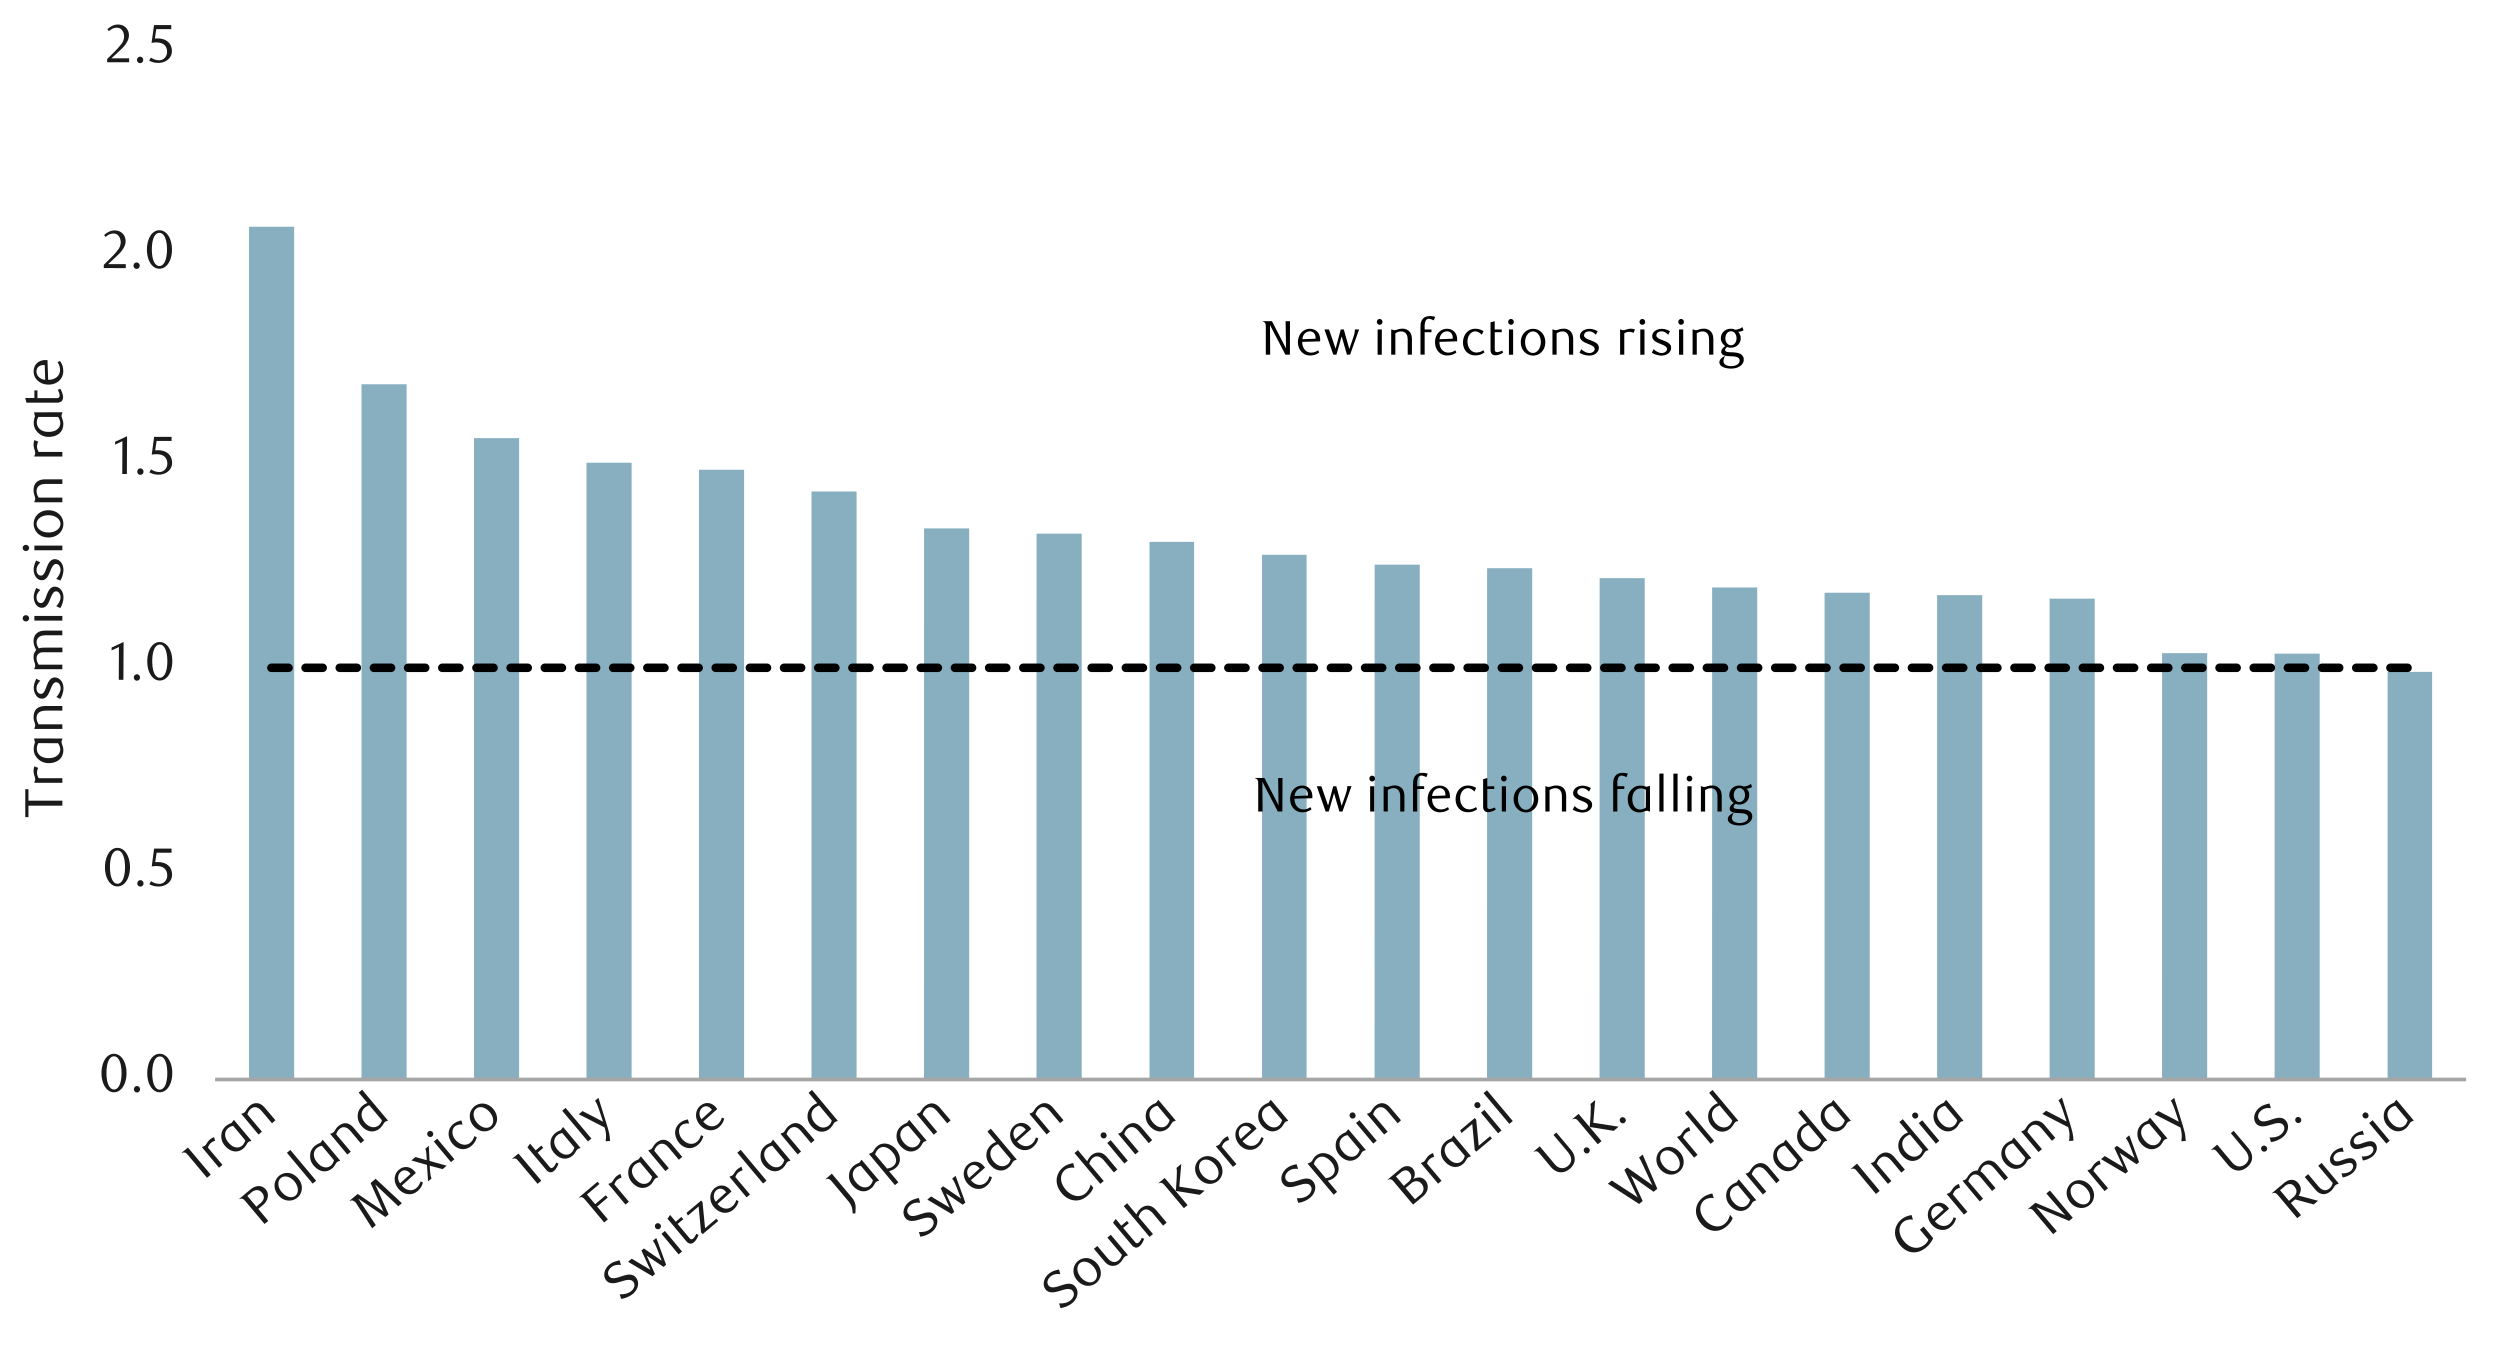 <svg id="Layer_1" data-name="Layer 1" xmlns="http://www.w3.org/2000/svg" xmlns:xlink="http://www.w3.org/1999/xlink" width="1460" height="790" viewBox="0 0 1460 790"><defs><style>.cls-1,.cls-3,.cls-4{fill:none;}.cls-2{fill:#87afbf;}.cls-3{stroke:#a6a6a6;stroke-width:2.14px;}.cls-3,.cls-4{stroke-linejoin:round;}.cls-4{stroke:#000;stroke-linecap:round;stroke-width:4.99px;stroke-dasharray:9.98 9.98;}.cls-5{clip-path:url(#clip-path);}.cls-6{fill:#1a1a1a;}.cls-7{clip-path:url(#clip-path-7);}.cls-8{clip-path:url(#clip-path-28);}</style><clipPath id="clip-path"><rect class="cls-1" x="9.21" y="10.99" width="1441.25" height="768.17"/></clipPath><clipPath id="clip-path-7"><rect class="cls-1" x="9.24" y="10.85" width="1441.24" height="768.2"/></clipPath><clipPath id="clip-path-28"><rect class="cls-1" x="9.21" y="10.99" width="1441.58" height="768.17"/></clipPath></defs><path class="cls-2" d="M1394.36,392.36h26V630.43h-26Zm-66-10.6h26.34V630.43h-26.34Zm-65.71-.34H1289v249h-26.37Zm-65.67-31.81h26.33V630.43h-26.33Zm-65.71-2.06h26.34V630.43h-26.34Zm-65.71-1.38h26.37V630.43h-26.37Zm-65.67-3.07h26.33V630.43H999.85Zm-65.71-5.47h26.34v292.8H934.14Zm-65.71-5.81H894.8V630.43H868.43Zm-65.67-2.06h26.33V630.43H802.76ZM737.05,324h26V630.43h-26Zm-65.71-7.53h26v314h-26Zm-66-4.79h26.37v318.8H605.3Zm-65.68-3.08H566V630.43H539.62ZM473.92,287h26.33V630.43H473.92Zm-65.71-12.66h26.34V630.43H408.21Zm-65.71-4.09h26.37v360.2H342.5Zm-65.67-14.38h26.33V630.43H276.83Zm-65.71-31.47h26.34v406H211.12Zm-65.69-92h26.35v498.1H145.43Z"/><line class="cls-3" x1="125.63" y1="630.43" x2="1440.22" y2="630.43"/><polyline class="cls-4" points="158.5 390 224.12 390 289.83 390 355.53 390 421.55 390 487.25 390 552.96 390 618.67 390 684.34 390 750.05 390 815.76 390 881.43 390 947.14 390 1012.85 390 1078.89 390 1144.57 390 1210.27 390 1275.98 390 1341.66 390 1407.36 390"/><g class="cls-5"><path class="cls-6" d="M73.88,626.69a17.2,17.2,0,0,1-.55,4.51,12.13,12.13,0,0,1-1.54,3.55,7.4,7.4,0,0,1-2.32,2.31,5.48,5.48,0,0,1-2.94.82,5.37,5.37,0,0,1-2.89-.83,7.68,7.68,0,0,1-2.29-2.32,11.87,11.87,0,0,1-1.52-3.53,17.05,17.05,0,0,1-.55-4.47,17.54,17.54,0,0,1,.55-4.54,12.59,12.59,0,0,1,1.51-3.6,7.23,7.23,0,0,1,2.29-2.34,5.35,5.35,0,0,1,2.9-.84,5.41,5.41,0,0,1,2.94.84,7.62,7.62,0,0,1,2.32,2.34,12.44,12.44,0,0,1,1.54,3.58A17.44,17.44,0,0,1,73.88,626.69Zm-2.89,0a24.75,24.75,0,0,0-.29-3.87,13.7,13.7,0,0,0-.83-3.12,5.84,5.84,0,0,0-1.37-2.06,2.86,2.86,0,0,0-3.84,0,5.75,5.75,0,0,0-1.37,2,13.33,13.33,0,0,0-.83,3.08,25.77,25.77,0,0,0,0,7.71,12.78,12.78,0,0,0,.85,3.09,5.76,5.76,0,0,0,1.38,2,2.8,2.8,0,0,0,3.79,0,5.52,5.52,0,0,0,1.39-2,13.38,13.38,0,0,0,.83-3.07A23.88,23.88,0,0,0,71,626.74Z"/><path class="cls-6" d="M81.78,636.12a1.82,1.82,0,0,1-.52,1.32A1.74,1.74,0,0,1,80,638a1.7,1.7,0,0,1-1.27-.54,1.82,1.82,0,0,1-.52-1.32,1.88,1.88,0,0,1,.52-1.32,1.66,1.66,0,0,1,1.27-.57,1.7,1.7,0,0,1,1.31.57A1.88,1.88,0,0,1,81.78,636.12Z"/><path class="cls-6" d="M100.6,626.69a17.2,17.2,0,0,1-.55,4.51,12.13,12.13,0,0,1-1.54,3.55,7.4,7.4,0,0,1-2.32,2.31,5.48,5.48,0,0,1-2.94.82,5.34,5.34,0,0,1-2.89-.83,7.68,7.68,0,0,1-2.29-2.32,11.87,11.87,0,0,1-1.52-3.53,17.05,17.05,0,0,1-.55-4.47,17.54,17.54,0,0,1,.55-4.54,12.87,12.87,0,0,1,1.5-3.6,7.35,7.35,0,0,1,2.3-2.34,5.33,5.33,0,0,1,2.9-.84,5.41,5.41,0,0,1,2.94.84,7.62,7.62,0,0,1,2.32,2.34,12.44,12.44,0,0,1,1.54,3.58A17.44,17.44,0,0,1,100.6,626.69Zm-2.9,0a24.8,24.8,0,0,0-.28-3.87,14.24,14.24,0,0,0-.83-3.12,5.84,5.84,0,0,0-1.37-2.06A2.8,2.8,0,0,0,93.3,617a2.77,2.77,0,0,0-1.92.74,5.75,5.75,0,0,0-1.37,2,12.85,12.85,0,0,0-.83,3.08,25.77,25.77,0,0,0,0,7.71,12.34,12.34,0,0,0,.85,3.09,5.63,5.63,0,0,0,1.38,2,2.7,2.7,0,0,0,1.89.74,2.74,2.74,0,0,0,1.9-.74,5.52,5.52,0,0,0,1.39-2,13.91,13.91,0,0,0,.83-3.07A23.93,23.93,0,0,0,97.7,626.74Z"/></g><g class="cls-5"><path class="cls-6" d="M75.91,506.48a17.12,17.12,0,0,1-.55,4.5,11.87,11.87,0,0,1-1.54,3.55,7.54,7.54,0,0,1-2.32,2.32,5.57,5.57,0,0,1-2.94.82,5.29,5.29,0,0,1-2.89-.84,7.8,7.8,0,0,1-2.29-2.32A12,12,0,0,1,61.86,511a17,17,0,0,1-.55-4.47,17.6,17.6,0,0,1,.55-4.54,12.81,12.81,0,0,1,1.51-3.59A7.26,7.26,0,0,1,65.66,496a5.34,5.34,0,0,1,2.9-.83,5.4,5.4,0,0,1,2.94.83,7.66,7.66,0,0,1,2.32,2.35A12.06,12.06,0,0,1,75.36,502,17.33,17.33,0,0,1,75.91,506.48Zm-2.89,0a24.79,24.79,0,0,0-.29-3.88,13.61,13.61,0,0,0-.83-3.11,5.62,5.62,0,0,0-1.37-2.06,2.86,2.86,0,0,0-3.84,0,5.74,5.74,0,0,0-1.37,2,13.8,13.8,0,0,0-.83,3.09,26.68,26.68,0,0,0,0,7.71,12.82,12.82,0,0,0,.85,3.08,6,6,0,0,0,1.38,2.05,2.76,2.76,0,0,0,1.89.74,2.83,2.83,0,0,0,1.91-.74,5.76,5.76,0,0,0,1.38-2.05,13.24,13.24,0,0,0,.83-3.07A23.75,23.75,0,0,0,73,506.53Z"/><path class="cls-6" d="M83.81,515.9a1.82,1.82,0,0,1-.52,1.33,1.83,1.83,0,0,1-2.58,0,1.87,1.87,0,0,1-.52-1.33,1.93,1.93,0,0,1,.52-1.32,1.74,1.74,0,0,1,2.58,0A1.88,1.88,0,0,1,83.81,515.9Z"/><path class="cls-6" d="M100.21,498H91.46l-.82,5.51.69-.05H92a10.76,10.76,0,0,1,4.13.69,7.13,7.13,0,0,1,2.62,1.76,6.24,6.24,0,0,1,1.35,2.38,8.85,8.85,0,0,1,.39,2.53,6.22,6.22,0,0,1-.64,2.85,6.68,6.68,0,0,1-1.73,2.17,8.12,8.12,0,0,1-2.52,1.39,9.45,9.45,0,0,1-3,.49,12.3,12.3,0,0,1-2.56-.27,10.87,10.87,0,0,1-2.82-1.09l1-1.79a8.26,8.26,0,0,0,4.88,1.6,4.38,4.38,0,0,0,1.68-.34,4.72,4.72,0,0,0,1.48-1,5,5,0,0,0,1-1.51,4.78,4.78,0,0,0,.39-1.95,6,6,0,0,0-.57-2.79,4.62,4.62,0,0,0-1.46-1.71,5.46,5.46,0,0,0-2-.87,11.76,11.76,0,0,0-2.28-.23,11.32,11.32,0,0,0-1.43.08c-.47.05-.91.11-1.31.17L90,495.6h10.17Z"/></g><g class="cls-5"><path class="cls-6" d="M69.37,397l.09-19.16-4.28,2v-1.69l7-3.25L72.07,397Z"/><path class="cls-6" d="M81.77,395.66a1.86,1.86,0,0,1-.52,1.32,1.74,1.74,0,0,1-1.31.54,1.69,1.69,0,0,1-1.27-.54,1.82,1.82,0,0,1-.52-1.32,1.87,1.87,0,0,1,.52-1.32,1.64,1.64,0,0,1,1.27-.57,1.7,1.7,0,0,1,1.31.57A1.91,1.91,0,0,1,81.77,395.66Z"/><path class="cls-6" d="M100.62,386.23a17.69,17.69,0,0,1-.55,4.51,12.13,12.13,0,0,1-1.54,3.55,7.51,7.51,0,0,1-2.32,2.31,5.5,5.5,0,0,1-2.94.82,5.34,5.34,0,0,1-2.89-.83,7.68,7.68,0,0,1-2.29-2.32,12.14,12.14,0,0,1-1.53-3.53,17.55,17.55,0,0,1-.54-4.47,18,18,0,0,1,.54-4.54,12.88,12.88,0,0,1,1.51-3.6,7.33,7.33,0,0,1,2.29-2.34,5.36,5.36,0,0,1,2.91-.84,5.44,5.44,0,0,1,2.94.84,7.62,7.62,0,0,1,2.32,2.34,12.44,12.44,0,0,1,1.54,3.58A17.88,17.88,0,0,1,100.62,386.23Zm-2.9,0a24.8,24.8,0,0,0-.28-3.87,14.24,14.24,0,0,0-.83-3.12,5.84,5.84,0,0,0-1.37-2.06,2.8,2.8,0,0,0-1.92-.74,2.77,2.77,0,0,0-1.92.74,5.62,5.62,0,0,0-1.37,2,13.31,13.31,0,0,0-.84,3.08,26.68,26.68,0,0,0,0,7.71,13.25,13.25,0,0,0,.85,3.09,5.77,5.77,0,0,0,1.39,2,2.68,2.68,0,0,0,1.89.74,2.76,2.76,0,0,0,1.9-.74,5.52,5.52,0,0,0,1.39-2,13.91,13.91,0,0,0,.83-3.07A23.93,23.93,0,0,0,97.72,386.28Z"/></g><g class="cls-5"><path class="cls-6" d="M71.4,276.83l.09-19.17-4.28,2V258l7-3.24-.12,22.06Z"/><path class="cls-6" d="M83.8,275.44a1.87,1.87,0,0,1-.52,1.33,1.77,1.77,0,0,1-1.31.53,1.71,1.71,0,0,1-1.27-.53,1.82,1.82,0,0,1-.52-1.33,1.88,1.88,0,0,1,.52-1.32,1.64,1.64,0,0,1,1.27-.57,1.7,1.7,0,0,1,1.31.57A1.93,1.93,0,0,1,83.8,275.44Z"/><path class="cls-6" d="M100.2,257.5H91.45L90.63,263l.69-.05H92a10.78,10.78,0,0,1,4.14.69,7.18,7.18,0,0,1,2.61,1.76,6.4,6.4,0,0,1,1.36,2.38,8.8,8.8,0,0,1,.39,2.53,6.23,6.23,0,0,1-.65,2.85,6.65,6.65,0,0,1-1.73,2.17,8,8,0,0,1-2.51,1.39,9.45,9.45,0,0,1-3,.49,12.47,12.47,0,0,1-2.57-.27,11,11,0,0,1-2.81-1.09l1-1.79a8.28,8.28,0,0,0,4.88,1.6,4.4,4.4,0,0,0,1.69-.34,4.67,4.67,0,0,0,1.47-1,4.8,4.8,0,0,0,1.44-3.46,6,6,0,0,0-.57-2.79,4.82,4.82,0,0,0-1.46-1.71,5.46,5.46,0,0,0-2.05-.87,11.84,11.84,0,0,0-2.28-.23,11.32,11.32,0,0,0-1.43.08c-.47.05-.91.11-1.31.17L90,255.14H100.2Z"/></g><g class="cls-5"><path class="cls-6" d="M60.61,156.55v-1.88l4.16-4.13a41.17,41.17,0,0,0,4.17-4.7,7.16,7.16,0,0,0,1.55-4.2,7,7,0,0,0-.3-2.1,5.07,5.07,0,0,0-.83-1.66,3.66,3.66,0,0,0-3-1.5,5.81,5.81,0,0,0-2.55.55,7.85,7.85,0,0,0-2.11,1.47l-.91-1.14a12.42,12.42,0,0,1,3-2,7.81,7.81,0,0,1,3.33-.69,6.53,6.53,0,0,1,2.43.46,6,6,0,0,1,3.32,3.27,6.48,6.48,0,0,1,.49,2.53,7.14,7.14,0,0,1-.55,2.75A12.53,12.53,0,0,1,71.42,146a16.64,16.64,0,0,1-1.7,2.06q-.9.93-1.62,1.59l-5,4.62H73.45v2.32Z"/><path class="cls-6" d="M81.6,155.17a1.82,1.82,0,0,1-.52,1.32,1.81,1.81,0,0,1-2.58,0,1.86,1.86,0,0,1-.52-1.32,1.93,1.93,0,0,1,.52-1.32,1.74,1.74,0,0,1,2.58,0A1.88,1.88,0,0,1,81.6,155.17Z"/><path class="cls-6" d="M100.42,145.74a17.2,17.2,0,0,1-.55,4.51,11.87,11.87,0,0,1-1.54,3.55A7.51,7.51,0,0,1,96,156.11a5.48,5.48,0,0,1-2.94.82,5.31,5.31,0,0,1-2.88-.83,7.71,7.71,0,0,1-2.3-2.32,12.13,12.13,0,0,1-1.52-3.53,17.08,17.08,0,0,1-.55-4.48,17.52,17.52,0,0,1,.55-4.53,12.88,12.88,0,0,1,1.51-3.6,7.33,7.33,0,0,1,2.29-2.34,5.35,5.35,0,0,1,2.9-.84,5.41,5.41,0,0,1,2.94.84,7.62,7.62,0,0,1,2.32,2.34,12.17,12.17,0,0,1,1.54,3.58A17.39,17.39,0,0,1,100.42,145.74Zm-2.89,0a24.75,24.75,0,0,0-.29-3.87,13.7,13.7,0,0,0-.83-3.12A5.71,5.71,0,0,0,95,136.74a2.86,2.86,0,0,0-3.84,0,5.88,5.88,0,0,0-1.37,2,13.85,13.85,0,0,0-.83,3.08,26.68,26.68,0,0,0,0,7.71,12.78,12.78,0,0,0,.85,3.09,5.89,5.89,0,0,0,1.38,2,2.72,2.72,0,0,0,1.89.74,2.78,2.78,0,0,0,1.91-.74,5.63,5.63,0,0,0,1.38-2,13.38,13.38,0,0,0,.83-3.07A24,24,0,0,0,97.53,145.79Z"/></g><g class="cls-5"><path class="cls-6" d="M62.57,36.36V34.48l4.16-4.13a41.17,41.17,0,0,0,4.17-4.7,7.11,7.11,0,0,0,1.56-4.2,7,7,0,0,0-.3-2.1,5.29,5.29,0,0,0-.84-1.66,3.61,3.61,0,0,0-1.3-1.1,3.73,3.73,0,0,0-1.75-.4,6,6,0,0,0-2.55.55,8,8,0,0,0-2.11,1.47l-.91-1.14a12.62,12.62,0,0,1,3-2.05,7.82,7.82,0,0,1,3.34-.69,6.47,6.47,0,0,1,2.42.46,5.75,5.75,0,0,1,2,1.29,5.83,5.83,0,0,1,1.34,2,6.31,6.31,0,0,1,.49,2.53,7.14,7.14,0,0,1-.55,2.75,13,13,0,0,1-1.35,2.43,18.64,18.64,0,0,1-1.7,2.06c-.6.62-1.14,1.15-1.63,1.59l-5,4.62H75.42v2.32Z"/><path class="cls-6" d="M83.63,35a1.82,1.82,0,0,1-.52,1.32,1.74,1.74,0,0,1-1.31.54,1.7,1.7,0,0,1-1.27-.54A1.82,1.82,0,0,1,80,35a1.88,1.88,0,0,1,.52-1.32,1.66,1.66,0,0,1,1.27-.57,1.7,1.7,0,0,1,1.31.57A1.88,1.88,0,0,1,83.63,35Z"/><path class="cls-6" d="M100,17H91.28l-.82,5.51.69-.05h.69a10.78,10.78,0,0,1,4.14.69,7.18,7.18,0,0,1,2.61,1.76A6.33,6.33,0,0,1,100,27.32a8.8,8.8,0,0,1,.39,2.53,6.23,6.23,0,0,1-.65,2.85A6.65,6.65,0,0,1,98,34.87a7.74,7.74,0,0,1-2.51,1.38,9.18,9.18,0,0,1-3,.49,13,13,0,0,1-2.56-.26,10.87,10.87,0,0,1-2.82-1.09l1-1.79a8.3,8.3,0,0,0,4.88,1.6,4.23,4.23,0,0,0,1.69-.35,4.69,4.69,0,0,0,1.48-1,4.93,4.93,0,0,0,1-1.51,4.63,4.63,0,0,0,.4-1.95,6,6,0,0,0-.57-2.79,4.72,4.72,0,0,0-1.46-1.71,5.46,5.46,0,0,0-2-.87,11,11,0,0,0-2.28-.24,13.55,13.55,0,0,0-1.43.08c-.47.06-.91.11-1.31.18l1.45-10.39H100Z"/></g><g class="cls-7"><path class="cls-6" d="M158.84,656l-5.61-6.68a12.79,12.79,0,0,0-1.58-1.61,4.37,4.37,0,0,0-1.5-.87,3.38,3.38,0,0,0-1.9-.17,3.89,3.89,0,0,0-1.71.85,5.63,5.63,0,0,0-1.34,1.55,8.63,8.63,0,0,0-.73,1.72l8.5,10.12-2,1.66-10-12,.3-.26a9,9,0,0,0,.9-.31,2.34,2.34,0,0,0,.61-.36,3.83,3.83,0,0,0,.65-.74l.58-.9c.21-.31.44-.65.7-1a8.52,8.52,0,0,1,1-1.07,5.73,5.73,0,0,1,5.42-1.49,6.82,6.82,0,0,1,2,1,13,13,0,0,1,1.78,1.78l5.92,7Zm-22.68,1.5a6.81,6.81,0,0,0-1.42.39,5.63,5.63,0,0,0-1.49.91A4.88,4.88,0,0,0,132,660.4a4.55,4.55,0,0,0-.53,2,5.89,5.89,0,0,0,.41,2.31,8.22,8.22,0,0,0,1.51,2.48c1.68,2,3.44,3,5.28,2.93a4.2,4.2,0,0,0,2.7-1,5.28,5.28,0,0,0,.76-.82,7,7,0,0,0,.55-.9,4.69,4.69,0,0,0,.35-.82,3.77,3.77,0,0,0,.18-.67Zm10.62,8.6-.33.28A3.15,3.15,0,0,0,145,667a3,3,0,0,0-.62.74l-.57.9a10.8,10.8,0,0,1-.68,1,5.9,5.9,0,0,1-1,1.05,7.28,7.28,0,0,1-2.88,1.55,6.38,6.38,0,0,1-2.91.08,8,8,0,0,1-2.67-1.13,10.73,10.73,0,0,1-2.31-2.08,8.5,8.5,0,0,1-1.94-3.73,9,9,0,0,1,0-3.66,6.81,6.81,0,0,1,.92-2.26,8.18,8.18,0,0,1,1.58-1.8,9.49,9.49,0,0,1,1.75-1.16,7.71,7.71,0,0,1,1.53-.68l1.38-1.83Zm-21.15.14a6.41,6.41,0,0,0-2.47,1.21,5.26,5.26,0,0,0-1,1.16,8,8,0,0,0-.75,1.55l8.5,10.12-2,1.67-10-12,.31-.25a6.38,6.38,0,0,0,.87-.28,3.62,3.62,0,0,0,.65-.4,4.26,4.26,0,0,0,.66-.73c.2-.31.4-.62.61-.93a10.6,10.6,0,0,1,.72-1,7,7,0,0,1,1-1c.29-.23.62-.45,1-.68a6.71,6.71,0,0,1,1.26-.59ZM123.08,686l-2.17,1.83-10.66-12.72c-.44-.5-.84-1-1.22-1.35a2.17,2.17,0,0,0-2-.68,1.82,1.82,0,0,0-.74.31l-.18-.22,3.65-3Z"/></g><g class="cls-7"><path class="cls-6" d="M226.55,654.37l-.34.28a2.76,2.76,0,0,0-.79.2,1.69,1.69,0,0,0-.59.37,3.56,3.56,0,0,0-.65.73q-.26.42-.6.93a8.65,8.65,0,0,1-.73,1,9.17,9.17,0,0,1-1.07,1.13,7.45,7.45,0,0,1-3.1,1.58,6,6,0,0,1-3.05-.06,8.17,8.17,0,0,1-2.45-1.12,10.79,10.79,0,0,1-2.14-2,8.4,8.4,0,0,1-1.95-3.72,8.56,8.56,0,0,1,0-3.67,6.88,6.88,0,0,1,1-2.36,7.73,7.73,0,0,1,1.67-1.92,8,8,0,0,1,1.61-1.07,11,11,0,0,1,1.21-.54l-5.11-6.06,2-1.67Zm-10.89-8.91a8,8,0,0,0-2.51,1.35,5.44,5.44,0,0,0-1.38,1.69,4.47,4.47,0,0,0-.59,2.12,6.17,6.17,0,0,0,.39,2.42,8.87,8.87,0,0,0,1.58,2.63,9.17,9.17,0,0,0,1.72,1.55,6.58,6.58,0,0,0,2.06.93,4.66,4.66,0,0,0,2.2.05,4.72,4.72,0,0,0,2.2-1.1,4.61,4.61,0,0,0,1.21-1.55,5.41,5.41,0,0,0,.48-1.35Zm-5,22.19L205.09,661a11,11,0,0,0-1.56-1.61,4.52,4.52,0,0,0-1.49-.87,3.64,3.64,0,0,0-1.92-.17,4,4,0,0,0-1.69.84,6.3,6.3,0,0,0-1.35,1.55,10.75,10.75,0,0,0-.74,1.72l8.52,10.13-2,1.66-10-12,.31-.26c.36-.11.68-.22.9-.31a1.79,1.79,0,0,0,.59-.37,3,3,0,0,0,.65-.73,9.36,9.36,0,0,0,.59-.9,10.4,10.4,0,0,1,.71-1,5.1,5.1,0,0,1,1-1c1.81-1.52,3.61-2,5.42-1.52a6.31,6.31,0,0,1,1.94,1,12.08,12.08,0,0,1,1.81,1.78l5.92,7Zm-22.65,1.5a6.52,6.52,0,0,0-1.44.39,6.23,6.23,0,0,0-1.49.9,5.49,5.49,0,0,0-1.27,1.58,4.81,4.81,0,0,0-.51,2,5.71,5.71,0,0,0,.4,2.32,8.27,8.27,0,0,0,1.52,2.48c1.66,2,3.44,3,5.27,2.93a4.16,4.16,0,0,0,2.71-1,7.24,7.24,0,0,0,.76-.82,4.77,4.77,0,0,0,.54-.9,6.23,6.23,0,0,0,.36-.82,3.14,3.14,0,0,0,.17-.65Zm10.61,8.6-.31.28a3.28,3.28,0,0,0-1.44.59,3.73,3.73,0,0,0-.62.73c-.17.29-.37.6-.57.94s-.42.64-.67,1a5,5,0,0,1-1,1,7.16,7.16,0,0,1-2.88,1.55,6.21,6.21,0,0,1-2.9.09,8,8,0,0,1-2.68-1.13,10.3,10.3,0,0,1-2.31-2.09,8.5,8.5,0,0,1-1.95-3.72,9.57,9.57,0,0,1,0-3.66,6.43,6.43,0,0,1,.93-2.26,7.72,7.72,0,0,1,1.58-1.8,8.71,8.71,0,0,1,1.75-1.16,7,7,0,0,1,1.52-.68l1.38-1.83Zm-14,11.78-2,1.7-15.06-18,2-1.66ZM172,690a9.53,9.53,0,0,0-1.95-1.77,6.67,6.67,0,0,0-2.14-1,4.8,4.8,0,0,0-2.09-.12A3.53,3.53,0,0,0,164,688a3.72,3.72,0,0,0-1.16,1.64,4.77,4.77,0,0,0-.25,2.05,6,6,0,0,0,.56,2.29,9.18,9.18,0,0,0,1.41,2.23,9.53,9.53,0,0,0,1.95,1.77,6.89,6.89,0,0,0,2.14,1,4.64,4.64,0,0,0,2.09.11,3.79,3.79,0,0,0,1.83-.84,3.73,3.73,0,0,0,1.13-1.64,5,5,0,0,0,.25-2.06,6.87,6.87,0,0,0-.59-2.28A9.18,9.18,0,0,0,172,690Zm2.14-1.77a9.21,9.21,0,0,1,1.69,2.93,7.63,7.63,0,0,1,.45,3,7.16,7.16,0,0,1-.76,2.88,6.8,6.8,0,0,1-1.86,2.37,6.93,6.93,0,0,1-2.68,1.44,7.6,7.6,0,0,1-5.89-.71,8.53,8.53,0,0,1-2.62-2.2,9,9,0,0,1-1.67-2.9,8.09,8.09,0,0,1-.45-3.08,7.61,7.61,0,0,1,.76-2.87,7.69,7.69,0,0,1,1.89-2.4,7.43,7.43,0,0,1,5.61-1.66,8.5,8.5,0,0,1,2.94,1A9.35,9.35,0,0,1,174.12,688.27ZM153,696.58a3.82,3.82,0,0,0-2.93-1.57,5.23,5.23,0,0,0-3.32,1.43l-2.33,1.95,5.31,6.32,2.31-2a5.21,5.21,0,0,0,2-3A3.88,3.88,0,0,0,153,696.58Zm1.49,18.22-10.65-12.69c-.44-.53-.85-1-1.22-1.35a2.25,2.25,0,0,0-1.21-.71,2.52,2.52,0,0,0-.78,0,1.82,1.82,0,0,0-.74.31l-.18-.2,6.28-5.28a12.21,12.21,0,0,1,2.35-1.55,5.76,5.76,0,0,1,2.35-.64,5.2,5.2,0,0,1,4.54,2,4.93,4.93,0,0,1,1.07,2.08,5.55,5.55,0,0,1,.06,2.37,7.16,7.16,0,0,1-.94,2.43,8.51,8.51,0,0,1-1.94,2.22L150.83,706l5.84,7Z"/></g><g class="cls-7"><path class="cls-6" d="M286,649.52a8.8,8.8,0,0,0-1.95-1.78,6.73,6.73,0,0,0-2.14-1,5.28,5.28,0,0,0-2.09-.09,3.45,3.45,0,0,0-1.77.85,3.54,3.54,0,0,0-1.16,1.6,5.49,5.49,0,0,0-.28,2.09,7,7,0,0,0,.59,2.29,8.63,8.63,0,0,0,1.41,2.22,8.41,8.41,0,0,0,1.95,1.75,7.18,7.18,0,0,0,2.11,1,5,5,0,0,0,2.12.11,3.79,3.79,0,0,0,1.83-.84,4.27,4.27,0,0,0,1.13-1.64A5.17,5.17,0,0,0,288,654a7.26,7.26,0,0,0-.59-2.28A9.41,9.41,0,0,0,286,649.52Zm2.11-1.81a9.48,9.48,0,0,1,1.72,3,8.24,8.24,0,0,1,.46,3,7.45,7.45,0,0,1-.77,2.88,7.17,7.17,0,0,1-1.86,2.37,7.51,7.51,0,0,1-5.64,1.69,8.08,8.08,0,0,1-2.93-1,9.79,9.79,0,0,1-4.31-5.13,8.26,8.26,0,0,1-.43-3.05,7.42,7.42,0,0,1,.76-2.88,7.5,7.5,0,0,1,1.89-2.39,7.17,7.17,0,0,1,2.65-1.44,8.31,8.31,0,0,1,3-.23,8.69,8.69,0,0,1,2.93,1A9.83,9.83,0,0,1,288.13,647.71Zm-9.7,16.42a9.55,9.55,0,0,1-.34,1.15,6.71,6.71,0,0,1-.56,1.24,9.14,9.14,0,0,1-.93,1.36,11.2,11.2,0,0,1-1.38,1.38,8.11,8.11,0,0,1-2.68,1.52,7.08,7.08,0,0,1-2.88.28,7.5,7.5,0,0,1-2.82-.93,8.89,8.89,0,0,1-2.53-2.14,9.92,9.92,0,0,1-1.75-3,8,8,0,0,1-.54-3.1,7.08,7.08,0,0,1,2.6-5.3,9,9,0,0,1,2.36-1.5,11.78,11.78,0,0,1,2.51-.73l.68,2.45a5.37,5.37,0,0,0-1-.08,4.47,4.47,0,0,0-1.19.08,6.27,6.27,0,0,0-1.21.37,3.44,3.44,0,0,0-1.1.65,3.65,3.65,0,0,0-1.07,1.46,5.33,5.33,0,0,0-.34,1.95,7.1,7.1,0,0,0,.39,2.2,7.72,7.72,0,0,0,1.3,2.14,9.24,9.24,0,0,0,2.26,2,6.79,6.79,0,0,0,2.34.88,5.38,5.38,0,0,0,2.23-.12,4.83,4.83,0,0,0,1.91-1,7.41,7.41,0,0,0,1.3-1.47,8.43,8.43,0,0,0,1.07-2.37Zm-25.83-3a1.79,1.79,0,0,1,.43,1.27,1.7,1.7,0,0,1-.63,1.21,1.61,1.61,0,0,1-1.26.4,1.8,1.8,0,0,1-1.19-.65,1.75,1.75,0,0,1-.45-1.3,1.7,1.7,0,0,1,1.89-1.58A1.83,1.83,0,0,1,252.6,661.08ZM265.35,677l-2,1.66-10-12,2-1.67Zm-14.5,1,10,2.77-2.34,2-7.51-2a35.77,35.77,0,0,0,.34,4.6,14.46,14.46,0,0,0,.65,2.9l-2,1.67-.65-9.65-9.08-2.59,2.34-2,6.6,1.86c-.06-1.66-.14-3-.25-4.11a9.82,9.82,0,0,0-.54-2.6l2-1.69Zm-11.11,7.59a2.81,2.81,0,0,0-.19-.31,1,1,0,0,1-.2-.23,4.86,4.86,0,0,0-1.3-1.1,4.12,4.12,0,0,0-1.38-.45,3.28,3.28,0,0,0-1.35.14,3.58,3.58,0,0,0-1.16.65,4.37,4.37,0,0,0-1.64,3.08,5.41,5.41,0,0,0,1.13,3.69Zm-5.07,6.77a8.43,8.43,0,0,0,2.11,1.86A6,6,0,0,0,239,695a4.83,4.83,0,0,0,2.2-.11,6,6,0,0,0,2-1.1,6.45,6.45,0,0,0,1.38-1.63,9.8,9.8,0,0,0,1-2.18l1.38.57a8.44,8.44,0,0,1-1.27,3,11,11,0,0,1-2,2.17,7.33,7.33,0,0,1-2.71,1.44,7.69,7.69,0,0,1-2.9.19,7.89,7.89,0,0,1-2.88-1,9.62,9.62,0,0,1-2.54-2.14,10.24,10.24,0,0,1-1.66-2.88,8,8,0,0,1-.51-3,7.31,7.31,0,0,1,.68-2.85,6.68,6.68,0,0,1,1.86-2.36,7.44,7.44,0,0,1,2.11-1.25,6.35,6.35,0,0,1,2.37-.31,5.77,5.77,0,0,1,2.43.71,7.07,7.07,0,0,1,2.25,1.89,2.14,2.14,0,0,1,.34.42c.12.17.23.31.31.45Zm-2.06,12.09-13.48-12.74,7.81,17.51-1.83,1.52L209.26,700l10.21,15.48-2.15,1.81-9-14.13a4.18,4.18,0,0,0-2.43-2.06,1.89,1.89,0,0,0-.82,0,2.27,2.27,0,0,0-.73.31l-.17-.2,4.71-3.95,14.13,9.56a3.55,3.55,0,0,1,.53.37c.17.14.31.28.43.39a4.58,4.58,0,0,1-.26-.5c-.11-.2-.19-.4-.28-.57l-7-15.62,2.93-2.48,15.34,14.24Z"/></g><g class="cls-7"><path class="cls-6" d="M354.52,657.27c.36,1.16.73,2.51,1.1,4.06a23.94,23.94,0,0,1,.62,5l-2.57.17a18.89,18.89,0,0,0,.25-2.39,17.22,17.22,0,0,0-.05-2.06c-.09-.65-.17-1.24-.31-1.83s-.28-1.19-.45-1.78L338,650.73l2.2-1.86,12,6.23-2.32-6.93c-.25-.74-.5-1.39-.7-1.92s-.4-1-.59-1.47-.4-.76-.57-1.07a7.63,7.63,0,0,0-.53-.9l2-1.67Zm-9.14,7.67-2,1.67-15.06-17.94,2-1.66Zm-17-3.24a6.88,6.88,0,0,0-1.44.4,5.54,5.54,0,0,0-1.5.9,6,6,0,0,0-1.27,1.58,4.77,4.77,0,0,0-.5,2,5.68,5.68,0,0,0,.39,2.31,8.91,8.91,0,0,0,1.52,2.51c1.67,2,3.44,3,5.28,2.91a4.09,4.09,0,0,0,2.7-1,4.92,4.92,0,0,0,.77-.81,5.36,5.36,0,0,0,.53-.91,4.38,4.38,0,0,0,.37-.81,5.81,5.81,0,0,0,.17-.65Zm10.6,8.63-.31.25a3.17,3.17,0,0,0-1.44.62,2.46,2.46,0,0,0-.59.71,7,7,0,0,0-.57.93,8.91,8.91,0,0,1-.7,1,5.9,5.9,0,0,1-1,1.07,7.49,7.49,0,0,1-2.87,1.52,6.37,6.37,0,0,1-2.91.08,8.22,8.22,0,0,1-2.68-1.12,11,11,0,0,1-2.31-2.09,8.22,8.22,0,0,1-1.92-3.72,9.07,9.07,0,0,1,0-3.67,6.31,6.31,0,0,1,.93-2.25,8.22,8.22,0,0,1,1.58-1.81,9.16,9.16,0,0,1,1.75-1.16,12.14,12.14,0,0,1,1.52-.67l1.39-1.84Zm-12.86,9.19c-.11.37-.25.74-.42,1.16a9.11,9.11,0,0,1-.6,1.16,12.24,12.24,0,0,1-.76,1.12,6.6,6.6,0,0,1-.87.88,3.2,3.2,0,0,1-1.1.65,2.45,2.45,0,0,1-1.21.11,4,4,0,0,1-2.26-1.52l-10.88-13,1.55-2.2,3.27,3.92,3.3-2.76,1.12,1.3L314,673.15l6.93,8.29a1.52,1.52,0,0,0,1.1.68,1.66,1.66,0,0,0,1.07-.45,2.7,2.7,0,0,0,.54-.6,7.15,7.15,0,0,0,.51-.76l.42-.76c.14-.25.23-.45.31-.62Zm-10,10-2.17,1.84-10.66-12.72c-.45-.51-.85-1-1.21-1.35a2.39,2.39,0,0,0-1.22-.71,2.48,2.48,0,0,0-.81,0,1.57,1.57,0,0,0-.74.28l-.17-.2,3.64-3Z"/></g><g class="cls-7"><path class="cls-6" d="M415.74,648.17a1,1,0,0,0-.2-.29c-.05-.08-.14-.17-.2-.25a4.14,4.14,0,0,0-1.29-1.1,3.79,3.79,0,0,0-1.38-.45,3.47,3.47,0,0,0-1.33.14,3.52,3.52,0,0,0-1.18.68,4.38,4.38,0,0,0-1.64,3.07,5.49,5.49,0,0,0,1.16,3.69ZM410.69,655a8.36,8.36,0,0,0,2.09,1.86,6.11,6.11,0,0,0,2.25.85,5.22,5.22,0,0,0,2.2-.14,5.44,5.44,0,0,0,2-1.07,7,7,0,0,0,1.41-1.67,9.39,9.39,0,0,0,.93-2.17l1.38.57a8.73,8.73,0,0,1-1.27,3,10.75,10.75,0,0,1-1.95,2.15,6.94,6.94,0,0,1-2.7,1.43,7.33,7.33,0,0,1-2.94.2,8.31,8.31,0,0,1-2.84-1,9.24,9.24,0,0,1-2.54-2.17A9.1,9.1,0,0,1,407,654a7.55,7.55,0,0,1,.16-5.86,7.35,7.35,0,0,1,1.87-2.4,7.18,7.18,0,0,1,2.11-1.21,5.6,5.6,0,0,1,2.37-.34,5.85,5.85,0,0,1,2.42.71,7.17,7.17,0,0,1,2.26,1.89c.11.14.23.28.34.45a2.51,2.51,0,0,1,.34.42Zm0,8.52a9.55,9.55,0,0,1-.34,1.15,5.42,5.42,0,0,1-.56,1.25,9.6,9.6,0,0,1-.9,1.35,13.79,13.79,0,0,1-1.38,1.38,7.67,7.67,0,0,1-2.71,1.5,6.78,6.78,0,0,1-2.88.31,7.83,7.83,0,0,1-2.82-.94,9.06,9.06,0,0,1-2.54-2.14,10.09,10.09,0,0,1-1.74-3,8.55,8.55,0,0,1-.54-3.1,7.37,7.37,0,0,1,.71-2.91,7.65,7.65,0,0,1,1.89-2.42,9.63,9.63,0,0,1,2.36-1.47,11.78,11.78,0,0,1,2.51-.73l.68,2.45a6.36,6.36,0,0,0-1-.08,4.47,4.47,0,0,0-1.19.08,6.2,6.2,0,0,0-1.21.34,4.48,4.48,0,0,0-1.1.68,3.33,3.33,0,0,0-1,1.46,4.81,4.81,0,0,0-.37,2,6.1,6.1,0,0,0,.42,2.17,6.74,6.74,0,0,0,1.27,2.17,8.56,8.56,0,0,0,2.26,2,6.12,6.12,0,0,0,2.34.9,5.5,5.5,0,0,0,2.22-.11,5,5,0,0,0,1.92-1,6.83,6.83,0,0,0,1.3-1.47,8.43,8.43,0,0,0,1.07-2.37Zm-14.24,13.79-5.61-6.69a14.13,14.13,0,0,0-1.55-1.6,4.52,4.52,0,0,0-1.5-.88,3.66,3.66,0,0,0-3.6.68,5.63,5.63,0,0,0-1.36,1.58,7.45,7.45,0,0,0-.73,1.69l8.49,10.15-2,1.67-10-12,.29-.25a6.26,6.26,0,0,0,.93-.31,2.08,2.08,0,0,0,.59-.37,2.84,2.84,0,0,0,.65-.73c.19-.28.39-.57.59-.9a10.2,10.2,0,0,1,.7-1,6.08,6.08,0,0,1,1-1c1.8-1.53,3.61-2,5.41-1.53a6,6,0,0,1,1.95,1,11.63,11.63,0,0,1,1.8,1.74l5.92,7.05Zm-22.64,1.49a7,7,0,0,0-1.44.4,5.54,5.54,0,0,0-1.5.9,5.74,5.74,0,0,0-1.26,1.58,5,5,0,0,0-.54,2,5.82,5.82,0,0,0,.42,2.31,8.21,8.21,0,0,0,1.5,2.48c1.69,2,3.44,3,5.3,2.91a4,4,0,0,0,2.68-1,4.32,4.32,0,0,0,.79-.81,7.14,7.14,0,0,0,.53-.91,5.88,5.88,0,0,0,.34-.81,3,3,0,0,0,.2-.65Zm10.6,8.63-.31.26a2.94,2.94,0,0,0-1.44.62,3.91,3.91,0,0,0-.62.7l-.56.93a12,12,0,0,1-.68,1,9.86,9.86,0,0,1-1,1.07,7.46,7.46,0,0,1-2.88,1.52,6.61,6.61,0,0,1-2.93.09,7.62,7.62,0,0,1-2.65-1.13,11.51,11.51,0,0,1-2.32-2.06,8.73,8.73,0,0,1-1.94-3.75,9.25,9.25,0,0,1,0-3.67,6.85,6.85,0,0,1,.9-2.25,8.72,8.72,0,0,1,1.58-1.78,9.12,9.12,0,0,1,1.75-1.18,11.91,11.91,0,0,1,1.55-.68l1.38-1.83Zm-21.4.34a6.39,6.39,0,0,0-2.48,1.21,5.59,5.59,0,0,0-1,1.16,8.68,8.68,0,0,0-.73,1.55l8.49,10.12-2,1.67-10-12,.28-.25a3.51,3.51,0,0,0,.88-.28,4.24,4.24,0,0,0,.67-.4,5.25,5.25,0,0,0,.65-.73c.2-.31.4-.62.62-.93s.46-.68.71-1a6.88,6.88,0,0,1,1-1,8.83,8.83,0,0,1,1-.71,7.13,7.13,0,0,1,1.27-.59Zm-12.92,3.67-7.3,6.12,4.79,5.69,6.21-5.22,1.12,1.36-6.2,5.22,6.29,7.5-2.17,1.8-10.63-12.69c-.46-.51-.85-1-1.22-1.35a2.3,2.3,0,0,0-1.21-.68,1.61,1.61,0,0,0-.79,0,1.94,1.94,0,0,0-.73.31l-.17-.19,10.88-9.17Z"/></g><g class="cls-7"><path class="cls-6" d="M489.26,654.54l-.31.25a3.08,3.08,0,0,0-.79.23,2,2,0,0,0-.6.34,3.31,3.31,0,0,0-.64.76q-.3.42-.6.93c-.22.34-.45.68-.73,1a6.34,6.34,0,0,1-1.1,1.1,7.2,7.2,0,0,1-3.07,1.61,6.66,6.66,0,0,1-3.08-.06,8.6,8.6,0,0,1-2.45-1.15,11.45,11.45,0,0,1-2.14-2,9.06,9.06,0,0,1-1.95-3.72,8.56,8.56,0,0,1,0-3.67,7.32,7.32,0,0,1,1-2.36,8.87,8.87,0,0,1,1.66-1.92,6.86,6.86,0,0,1,1.61-1.07,11,11,0,0,1,1.21-.54l-5.08-6.09,2-1.66ZM478.4,645.6a7.72,7.72,0,0,0-2.51,1.38,5.42,5.42,0,0,0-1.41,1.69,5.28,5.28,0,0,0-.59,2.12,6.87,6.87,0,0,0,.39,2.42,9.23,9.23,0,0,0,3.3,4.15,6.31,6.31,0,0,0,2.06,1,5,5,0,0,0,2.2,0,4.72,4.72,0,0,0,2.2-1.1,4.35,4.35,0,0,0,1.21-1.55,4.71,4.71,0,0,0,.48-1.35Zm-4.71,22-5.61-6.69a11.55,11.55,0,0,0-1.58-1.61,4.55,4.55,0,0,0-1.47-.87,3.4,3.4,0,0,0-1.91-.14,3.56,3.56,0,0,0-1.73.82,6.41,6.41,0,0,0-1.32,1.55,8.3,8.3,0,0,0-.73,1.72l8.48,10.12-2,1.67-10-12,.28-.25c.4-.12.68-.23.91-.31a3.28,3.28,0,0,0,.62-.37,3.23,3.23,0,0,0,.64-.73c.17-.29.37-.57.6-.91s.42-.65.67-1a7.42,7.42,0,0,1,1.05-1q2.75-2.28,5.41-1.52a6.17,6.17,0,0,1,2,1,13.25,13.25,0,0,1,1.8,1.75l5.89,7ZM451,669.09a7.22,7.22,0,0,0-1.41.39,5.38,5.38,0,0,0-1.5.91,5,5,0,0,0-1.27,1.58,4.62,4.62,0,0,0-.53,2,5.73,5.73,0,0,0,.42,2.31,7.87,7.87,0,0,0,1.5,2.48c1.69,2,3.44,3,5.3,2.94a4,4,0,0,0,2.68-1.05,3.45,3.45,0,0,0,.76-.82,6,6,0,0,0,.9-1.72,5.73,5.73,0,0,0,.17-.64Zm10.63,8.63-.34.25a3.11,3.11,0,0,0-1.41.6,3,3,0,0,0-.62.73c-.17.28-.37.59-.56.93s-.43.68-.68,1a6.05,6.05,0,0,1-1,1,7.11,7.11,0,0,1-2.85,1.55,6.52,6.52,0,0,1-2.94.08,8.08,8.08,0,0,1-2.65-1.12,11.3,11.3,0,0,1-2.31-2.09,8.47,8.47,0,0,1-1.94-3.72,8.89,8.89,0,0,1,0-3.67,6.8,6.8,0,0,1,.91-2.26,8.73,8.73,0,0,1,1.58-1.8,9.76,9.76,0,0,1,1.74-1.16,12.25,12.25,0,0,1,1.55-.67l1.36-1.84Zm-14,11.79-2,1.66-15.06-18,2-1.67Zm-13.94-6a6.54,6.54,0,0,0-2.48,1.21,4.2,4.2,0,0,0-1,1.16,7.43,7.43,0,0,0-.77,1.52L438,697.6l-2,1.66-10-12,.31-.25a4.92,4.92,0,0,0,.87-.29,2.42,2.42,0,0,0,.65-.42,3.15,3.15,0,0,0,.65-.7c.2-.32.42-.63.62-.94s.45-.67.73-1a5.66,5.66,0,0,1,1-1,11.39,11.39,0,0,1,1-.68,5.5,5.5,0,0,1,1.24-.59Zm-9.58,12.77c-.09-.11-.14-.2-.2-.28s-.14-.17-.23-.25a4.51,4.51,0,0,0-1.29-1.08,3.34,3.34,0,0,0-1.39-.45,2.94,2.94,0,0,0-1.32.12,3.63,3.63,0,0,0-1.19.67,4.45,4.45,0,0,0-1.6,3.08,5.26,5.26,0,0,0,1.13,3.69Zm-5.08,6.8a8,8,0,0,0,2.12,1.86,6,6,0,0,0,2.22.84,5.07,5.07,0,0,0,2.2-.14,5.12,5.12,0,0,0,2-1.07A6.53,6.53,0,0,0,429,703a8.09,8.09,0,0,0,.94-2.17l1.38.59a9.51,9.51,0,0,1-1.24,3,11.16,11.16,0,0,1-2,2.14,7.17,7.17,0,0,1-5.64,1.64,8.51,8.51,0,0,1-2.85-1A9.71,9.71,0,0,1,417,705a8.82,8.82,0,0,1-1.67-2.85,8.49,8.49,0,0,1-.51-3,7.31,7.31,0,0,1,.68-2.85,7.49,7.49,0,0,1,1.83-2.39,7.14,7.14,0,0,1,2.12-1.21,5.65,5.65,0,0,1,2.4-.34,5.8,5.8,0,0,1,2.39.7,7.56,7.56,0,0,1,2.29,1.92c.08.11.2.25.34.42s.22.31.31.43Zm-7.28,14.21,6.6-5.56,1.1,1.33-9.13,7.7-.91-1.07L408,704.59l-6.29,5.28-.79-1.55,8.57-7.22.79,1Zm-3.83,3.89c-.11.34-.28.73-.45,1.13a8.12,8.12,0,0,1-.59,1.18,6.75,6.75,0,0,1-.77,1.1,5.42,5.42,0,0,1-.87.91,3.58,3.58,0,0,1-1.07.64,2.49,2.49,0,0,1-1.21.12,4,4,0,0,1-2.29-1.53l-10.85-13,1.52-2.2,3.3,3.95,3.3-2.79,1.1,1.32-3.3,2.77,6.93,8.29a1.63,1.63,0,0,0,1.1.68,1.61,1.61,0,0,0,1.08-.46,2.21,2.21,0,0,0,.53-.59,5,5,0,0,0,.51-.76,4.79,4.79,0,0,0,.42-.76,3.65,3.65,0,0,0,.31-.65ZM385.57,715a1.77,1.77,0,0,1,.42,1.3,1.67,1.67,0,0,1-.62,1.18,1.71,1.71,0,0,1-1.3.4,1.78,1.78,0,0,1-1.18-.65,1.82,1.82,0,0,1-.43-1.3,1.61,1.61,0,0,1,.6-1.18,1.71,1.71,0,0,1,1.29-.4A1.94,1.94,0,0,1,385.57,715Zm12.74,15.88-2,1.66-10-12,2-1.67ZM389,738.63l-1.49,1.24-9.81-6.57,4.82,10.77-1.5,1.24-14.24-8.43,2.15-1.8,10.88,6.48-5.22-11.25,1.44-1.21,10.38,7.16-2.45-6.4c-.31-.79-.6-1.44-.85-2s-.45-1-.65-1.38a6.72,6.72,0,0,0-.59-1l-.59-.85,2-1.66Zm-26.36.17a7.72,7.72,0,0,0-2.91,0,5.79,5.79,0,0,0-2.85,1.38,4.64,4.64,0,0,0-1.12,1.24,4.53,4.53,0,0,0-.6,1.38,3.38,3.38,0,0,0,0,1.38,3,3,0,0,0,.65,1.25,2.63,2.63,0,0,0,1.33.9,4.54,4.54,0,0,0,1.66.11,9.84,9.84,0,0,0,1.89-.37c.65-.17,1.33-.39,2-.62s1.55-.48,2.32-.7a11.31,11.31,0,0,1,2.31-.4,6.2,6.2,0,0,1,2.11.31,4.06,4.06,0,0,1,1.84,1.3,5.81,5.81,0,0,1,1.24,2.43,6.28,6.28,0,0,1,0,2.59,7.4,7.4,0,0,1-1,2.45,9.13,9.13,0,0,1-1.81,2.12,14.21,14.21,0,0,1-1.63,1.13,17.18,17.18,0,0,1-1.83.9,15.48,15.48,0,0,1-1.84.65,15.3,15.3,0,0,1-1.69.31l-.79-2.71a14.59,14.59,0,0,0,1.64,0,10.1,10.1,0,0,0,1.75-.25,10,10,0,0,0,1.74-.6,6.34,6.34,0,0,0,2.77-2.31,5.27,5.27,0,0,0,.62-1.44,3.68,3.68,0,0,0,0-1.44,3.15,3.15,0,0,0-.62-1.24,2.84,2.84,0,0,0-1.39-.93,5.15,5.15,0,0,0-1.74-.14,9.24,9.24,0,0,0-2,.37l-2.11.59c-.76.23-1.52.45-2.31.65a11,11,0,0,1-2.29.31,6.34,6.34,0,0,1-2.11-.31,4,4,0,0,1-1.75-1.27,5.1,5.1,0,0,1-1.13-2.31,6.23,6.23,0,0,1,.06-2.51,7,7,0,0,1,1-2.4,7.7,7.7,0,0,1,1.78-2,8.79,8.79,0,0,1,3-1.72,22.75,22.75,0,0,1,3-.85Z"/></g><g class="cls-7"><path class="cls-6" d="M553.19,656l-5.62-6.68a17.46,17.46,0,0,0-1.55-1.61,4.52,4.52,0,0,0-1.49-.87,3.43,3.43,0,0,0-1.92-.14,3.86,3.86,0,0,0-1.69.82,5.72,5.72,0,0,0-1.35,1.57,7.55,7.55,0,0,0-.74,1.7L547.32,661l-2,1.66-10-12,.31-.26a5.79,5.79,0,0,0,.9-.31,1.74,1.74,0,0,0,.59-.36,2.57,2.57,0,0,0,.65-.74,9.36,9.36,0,0,0,.59-.9,10.4,10.4,0,0,1,.71-1,6.35,6.35,0,0,1,1-1c1.81-1.52,3.61-2,5.42-1.52a5.8,5.8,0,0,1,1.94,1,10.53,10.53,0,0,1,1.81,1.75l5.92,7Zm-22.65,1.5a7.13,7.13,0,0,0-1.44.39,6,6,0,0,0-1.49.91,5.73,5.73,0,0,0-1.27,1.57,5,5,0,0,0-.54,2,6,6,0,0,0,.43,2.32,8.5,8.5,0,0,0,1.49,2.48c1.69,2,3.44,3,5.3,2.9a4.68,4.68,0,0,0,3.47-1.86,7.14,7.14,0,0,0,.54-.9,6.82,6.82,0,0,0,.34-.82,2.79,2.79,0,0,0,.19-.65Zm10.6,8.63-.31.25a3,3,0,0,0-1.43.62,3.33,3.33,0,0,0-.62.71c-.17.28-.37.59-.57.93a9.93,9.93,0,0,1-.68,1,8.32,8.32,0,0,1-1,1.07,7.48,7.48,0,0,1-2.88,1.53,6.35,6.35,0,0,1-2.9.11,8.06,8.06,0,0,1-2.68-1.16,10.92,10.92,0,0,1-2.31-2.06,8.7,8.7,0,0,1-2-3.75,9.58,9.58,0,0,1,0-3.66,7,7,0,0,1,.9-2.26,8.66,8.66,0,0,1,1.58-1.77,9.85,9.85,0,0,1,1.75-1.19,14.27,14.27,0,0,1,1.55-.68L531,654Zm-33.33,7.55a5.33,5.33,0,0,0,1-.36c.25-.14.48-.28.68-.42a4,4,0,0,0,.62-.71c.17-.28.33-.56.53-.87a10,10,0,0,1,.65-.93,5.53,5.53,0,0,1,1-1,6.27,6.27,0,0,1,2.79-1.41,7.42,7.42,0,0,1,2.93,0,8.64,8.64,0,0,1,2.88,1.16,9.27,9.27,0,0,1,2.39,2.09,9.47,9.47,0,0,1,1.58,2.59,7.44,7.44,0,0,1,.68,2.88,6.66,6.66,0,0,1-.54,2.87,6.88,6.88,0,0,1-2,2.57,7.67,7.67,0,0,1-1.75,1.1,13.84,13.84,0,0,1-2.06.7l5.47,6.52-2,1.66L507.53,674Zm10.24,8.77a13.35,13.35,0,0,0,1.8-.42,5.5,5.5,0,0,0,1.86-1.07,4.12,4.12,0,0,0,1.61-3.58,8.19,8.19,0,0,0-2.25-4.65A8.87,8.87,0,0,0,519.2,671a7,7,0,0,0-2.05-1A4.33,4.33,0,0,0,513,671a5.52,5.52,0,0,0-.79.82,10,10,0,0,0-.53.9,8.89,8.89,0,0,0-.4.85,4.39,4.39,0,0,0-.17.67Zm-15.31-1.63a7.22,7.22,0,0,0-1.41.39,5.38,5.38,0,0,0-1.5.91,4.67,4.67,0,0,0-1.27,1.58,4.26,4.26,0,0,0-.53,2,5.73,5.73,0,0,0,.42,2.31,8,8,0,0,0,1.49,2.48c1.7,2,3.44,3,5.28,2.93a4,4,0,0,0,2.7-1,3.69,3.69,0,0,0,.77-.82,5.52,5.52,0,0,0,.56-.9,6.82,6.82,0,0,0,.34-.82,5.3,5.3,0,0,0,.17-.65Zm10.63,8.6-.34.28a2.64,2.64,0,0,0-2,1.33c-.17.28-.37.59-.57.93s-.42.65-.67,1a5.79,5.79,0,0,1-1.05,1,7,7,0,0,1-2.84,1.55,6.52,6.52,0,0,1-2.94.08,7.89,7.89,0,0,1-2.65-1.13,10.28,10.28,0,0,1-2.31-2.08,8.61,8.61,0,0,1-2-3.72,9.06,9.06,0,0,1,0-3.67,6.8,6.8,0,0,1,.91-2.26,8.68,8.68,0,0,1,1.57-1.8,10.21,10.21,0,0,1,1.75-1.16,9,9,0,0,1,1.55-.67l1.36-1.84Zm-27.58-4,11.87,14.19A8.64,8.64,0,0,1,499.1,702a9,9,0,0,1,.53,2.23,10.79,10.79,0,0,1,0,2.2c0,.73-.08,1.46-.11,2.23l-1.58,0c0-.62-.06-1.21-.11-1.8a10.45,10.45,0,0,0-.37-1.78,13.25,13.25,0,0,0-.82-1.86,12.81,12.81,0,0,0-1.44-2l-8.93-10.66c-.46-.53-.85-1-1.22-1.35a2.36,2.36,0,0,0-1.21-.71,2.1,2.1,0,0,0-.79,0,1.83,1.83,0,0,0-.76.31l-.17-.19Z"/></g><g class="cls-7"><path class="cls-6" d="M619.09,655.89l-5.61-6.68a14.3,14.3,0,0,0-1.58-1.61,4,4,0,0,0-1.47-.84,3.2,3.2,0,0,0-1.92-.17,4,4,0,0,0-1.72.84,5.74,5.74,0,0,0-1.32,1.55,6.9,6.9,0,0,0-.73,1.72l8.48,10.13-2,1.66-10-12,.28-.26a5.07,5.07,0,0,0,.9-.31,2.1,2.1,0,0,0,.63-.36,3.28,3.28,0,0,0,.64-.74l.57-.87c.22-.34.45-.65.7-1a8.62,8.62,0,0,1,1.05-1q2.74-2.28,5.41-1.52a5.84,5.84,0,0,1,2,1,10.8,10.8,0,0,1,1.78,1.75l5.92,7.05Zm-20,3.89c-.06-.11-.15-.19-.2-.28a1.46,1.46,0,0,1-.2-.25,4.83,4.83,0,0,0-1.3-1.07,3.31,3.31,0,0,0-1.38-.48,3.35,3.35,0,0,0-2.54.81,4.36,4.36,0,0,0-1.6,3.08,5.39,5.39,0,0,0,1.12,3.69Zm-5.08,6.8a8.1,8.1,0,0,0,2.11,1.86,6.28,6.28,0,0,0,2.23.85,5.58,5.58,0,0,0,2.23-.14,5.17,5.17,0,0,0,2-1.08,6,6,0,0,0,1.41-1.66,8.63,8.63,0,0,0,1-2.17l1.38.59a8.79,8.79,0,0,1-1.26,3,11.16,11.16,0,0,1-2,2.14,6.55,6.55,0,0,1-2.71,1.44,6.79,6.79,0,0,1-2.9.2,8.44,8.44,0,0,1-2.88-1,9.53,9.53,0,0,1-2.53-2.17,9.28,9.28,0,0,1-1.67-2.85,8.47,8.47,0,0,1-.51-3,7.07,7.07,0,0,1,2.54-5.25,7.14,7.14,0,0,1,2.12-1.21,5.6,5.6,0,0,1,2.37-.34,6.22,6.22,0,0,1,2.42.7,7.62,7.62,0,0,1,2.26,1.92,3.4,3.4,0,0,1,.34.43c.11.14.22.31.31.42Zm-.25,10.58-.34.25a6.33,6.33,0,0,0-.79.22,2.53,2.53,0,0,0-.57.34,3.27,3.27,0,0,0-.64.76l-.63.93a9.59,9.59,0,0,1-.73,1.05,6.83,6.83,0,0,1-1.07,1.1,7.37,7.37,0,0,1-3.07,1.61,6.79,6.79,0,0,1-3.08-.06,8,8,0,0,1-2.45-1.16,11,11,0,0,1-2.14-2,9.06,9.06,0,0,1-2-3.72,8.56,8.56,0,0,1,0-3.67,7.28,7.28,0,0,1,1-2.37,8.29,8.29,0,0,1,1.66-1.92,7.56,7.56,0,0,1,1.61-1.07,12.93,12.93,0,0,1,1.21-.53l-5.08-6.09,2-1.67Zm-10.89-8.94a7.66,7.66,0,0,0-2.51,1.38,5.76,5.76,0,0,0-1.38,1.69,4.8,4.8,0,0,0-.59,2.11,6.3,6.3,0,0,0,.39,2.43,8.85,8.85,0,0,0,1.58,2.59,8.21,8.21,0,0,0,1.72,1.56,6,6,0,0,0,2.06.95,4.94,4.94,0,0,0,5.61-2.59,5.28,5.28,0,0,0,.48-1.35Zm-10.8,14.21a1.31,1.31,0,0,0-.2-.28,1.55,1.55,0,0,0-.19-.23,4.29,4.29,0,0,0-1.3-1.1,3.73,3.73,0,0,0-1.38-.45,3,3,0,0,0-1.33.14,3.43,3.43,0,0,0-1.18.65,4.44,4.44,0,0,0-1.64,3.07,5.44,5.44,0,0,0,1.16,3.7ZM567,689.22a8.8,8.8,0,0,0,2.09,1.87,6.09,6.09,0,0,0,2.25.84,4.78,4.78,0,0,0,2.2-.14,5.3,5.3,0,0,0,2-1.07,6.85,6.85,0,0,0,1.41-1.64,10.43,10.43,0,0,0,.93-2.17l1.38.57a8.62,8.62,0,0,1-1.27,3,10.18,10.18,0,0,1-1.95,2.14,7.62,7.62,0,0,1-2.7,1.47,7.74,7.74,0,0,1-5.78-.82,9.48,9.48,0,0,1-2.54-2.15,9.3,9.3,0,0,1-1.69-2.87,8.1,8.1,0,0,1-.51-3,8,8,0,0,1,.68-2.85A6.8,6.8,0,0,1,565.4,680a7.41,7.41,0,0,1,2.11-1.24,7,7,0,0,1,2.37-.34,6.44,6.44,0,0,1,2.43.71,7.38,7.38,0,0,1,2.25,1.92,2.57,2.57,0,0,1,.34.42,4.84,4.84,0,0,1,.34.45Zm-3.24,13.09-1.5,1.24-9.81-6.6,4.82,10.8L555.81,709l-14.27-8.43,2.17-1.83,10.89,6.48L549.38,694l1.44-1.21,10.37,7.13-2.45-6.37c-.34-.79-.59-1.44-.84-2s-.46-1-.65-1.39a10.52,10.52,0,0,0-.6-1l-.59-.82,2-1.67Zm-26.37.14a9.13,9.13,0,0,0-2.9,0,6.26,6.26,0,0,0-2.85,1.38,5.3,5.3,0,0,0-1.13,1.27,4.67,4.67,0,0,0-.59,1.35,3,3,0,0,0,.65,2.65,2.56,2.56,0,0,0,1.32.91,4.58,4.58,0,0,0,1.67.11,9.84,9.84,0,0,0,1.89-.37c.64-.17,1.32-.39,2-.62s1.52-.48,2.31-.7a9.58,9.58,0,0,1,2.31-.4,6,6,0,0,1,2.12.28,4.3,4.3,0,0,1,1.83,1.33,5.55,5.55,0,0,1,1.24,2.42,6.16,6.16,0,0,1,0,2.6,7.85,7.85,0,0,1-1,2.45,8.42,8.42,0,0,1-1.81,2.09,11.49,11.49,0,0,1-1.64,1.16c-.62.33-1.21.64-1.83.9a12,12,0,0,1-1.83.62,10.65,10.65,0,0,1-1.72.34l-.76-2.74a9.38,9.38,0,0,0,1.6,0,11.88,11.88,0,0,0,1.78-.23,9.24,9.24,0,0,0,1.75-.59,7,7,0,0,0,1.55-1,5.82,5.82,0,0,0,1.21-1.35,5,5,0,0,0,.62-1.44,2.92,2.92,0,0,0,0-1.44,2.51,2.51,0,0,0-.59-1.24,2.59,2.59,0,0,0-1.38-.93,5,5,0,0,0-1.75-.14,8.91,8.91,0,0,0-2,.34c-.71.2-1.41.39-2.12.62s-1.52.45-2.31.65a13.46,13.46,0,0,1-2.31.31,6.4,6.4,0,0,1-2.09-.34,3.69,3.69,0,0,1-1.75-1.24,4.94,4.94,0,0,1-1.12-2.34,5.61,5.61,0,0,1,.05-2.48,7.63,7.63,0,0,1,1-2.43,8.05,8.05,0,0,1,1.77-2,8.79,8.79,0,0,1,3-1.72,23.19,23.19,0,0,1,3-.85Z"/></g><g class="cls-7"><path class="cls-6" d="M676,645.77a5.86,5.86,0,0,0-2.91,1.3,4.94,4.94,0,0,0-1.27,1.57,4.58,4.58,0,0,0-.53,2,6.34,6.34,0,0,0,.39,2.31,9.18,9.18,0,0,0,1.53,2.48c1.69,2,3.44,3,5.27,2.9a4,4,0,0,0,2.71-1,5.39,5.39,0,0,0,.76-.82,8.83,8.83,0,0,0,.56-.9,6.82,6.82,0,0,0,.34-.82,5.3,5.3,0,0,0,.17-.65Zm10.63,8.63-.34.25a2.83,2.83,0,0,0-1.41.62,2.86,2.86,0,0,0-.62.71,9.94,9.94,0,0,0-.56.93,7.77,7.77,0,0,1-.71,1,5.54,5.54,0,0,1-1,1.07,7.41,7.41,0,0,1-2.88,1.53,6,6,0,0,1-2.91.11,8.19,8.19,0,0,1-2.67-1.16,10.48,10.48,0,0,1-2.29-2.05,8.7,8.7,0,0,1-1.94-3.76,8.37,8.37,0,0,1,0-3.66,6.22,6.22,0,0,1,.91-2.26A7,7,0,0,1,671.8,646a8.53,8.53,0,0,1,1.74-1.19,16.21,16.21,0,0,1,1.53-.68l1.38-1.83Zm-15.77,13.2-5.61-6.69a11,11,0,0,0-1.55-1.61,4.73,4.73,0,0,0-1.49-.87,3.42,3.42,0,0,0-1.92-.14,3.56,3.56,0,0,0-1.69.82,6,6,0,0,0-1.36,1.55,10.32,10.32,0,0,0-.73,1.72L665,672.5l-2,1.67-10-12,.31-.25.9-.31a2.36,2.36,0,0,0,.59-.37,2.84,2.84,0,0,0,.65-.73c.2-.29.39-.57.59-.91s.45-.65.71-1a6,6,0,0,1,1-1c1.8-1.52,3.61-2,5.41-1.52a5.93,5.93,0,0,1,1.95,1,10.51,10.51,0,0,1,1.8,1.75l5.93,7Zm-25-5.62a1.74,1.74,0,0,1,.42,1.27,1.7,1.7,0,0,1-.62,1.22,1.58,1.58,0,0,1-1.27.36,1.7,1.7,0,0,1-1.18-.62,1.88,1.88,0,0,1-.45-1.32,1.52,1.52,0,0,1,.62-1.19,1.57,1.57,0,0,1,1.26-.39A1.77,1.77,0,0,1,645.91,662Zm12.77,15.85-2,1.67-10-12,2-1.66Zm-8.15,6.85L644.92,678a7.83,7.83,0,0,0-3.07-2.45,3.75,3.75,0,0,0-1.92-.17,4,4,0,0,0-1.72.87,5.25,5.25,0,0,0-1.33,1.56,9.64,9.64,0,0,0-.76,1.83l8.46,10.07-2,1.66-15.06-18,2-1.67,5.39,6.49a13.77,13.77,0,0,1,1-1.75,7,7,0,0,1,1.55-1.78,6.53,6.53,0,0,1,2.79-1.43,5.83,5.83,0,0,1,2.88.11,6.51,6.51,0,0,1,1.86,1,12,12,0,0,1,1.69,1.67l5.87,7ZM627.46,682a8.14,8.14,0,0,0-1.24-.11,6.92,6.92,0,0,0-1.46.14,8.85,8.85,0,0,0-1.53.45,4.92,4.92,0,0,0-1.32.79,6,6,0,0,0-1.72,2.26,6.76,6.76,0,0,0-.54,2.82,8.08,8.08,0,0,0,.68,3.13,11.49,11.49,0,0,0,1.95,3.16,10.74,10.74,0,0,0,2.93,2.54,9.25,9.25,0,0,0,3.1,1.21,7,7,0,0,0,3-.11,6.47,6.47,0,0,0,2.54-1.3,9,9,0,0,0,1.89-2.26,9.36,9.36,0,0,0,1.16-3l1.57,1.89a9.12,9.12,0,0,1-1.32,2.48,14.08,14.08,0,0,1-2.4,2.51,11.24,11.24,0,0,1-3.49,2,8.9,8.9,0,0,1-3.84.42,10,10,0,0,1-3.84-1.21,12.2,12.2,0,0,1-3.55-3,13.62,13.62,0,0,1-2.28-3.81,10.9,10.9,0,0,1-.68-4,9.74,9.74,0,0,1,1-3.8,10.17,10.17,0,0,1,2.7-3.39,10.38,10.38,0,0,1,2.85-1.69,14.81,14.81,0,0,1,3.13-.87Z"/></g><g class="cls-7"><path class="cls-6" d="M741.67,645.8a5.53,5.53,0,0,0-1.41.42,5,5,0,0,0-1.49.9,4.84,4.84,0,0,0-1.27,1.55,4.41,4.41,0,0,0-.53,2,5.83,5.83,0,0,0,.42,2.32,8.25,8.25,0,0,0,1.49,2.48c1.69,2,3.44,3,5.3,2.93a4.06,4.06,0,0,0,2.68-1.07,3,3,0,0,0,.76-.82,4.8,4.8,0,0,0,.57-.87c.14-.31.25-.57.34-.82s.14-.48.19-.68Zm10.64,8.63-.34.28a2.63,2.63,0,0,0-1.41.59,3.33,3.33,0,0,0-.62.71c-.17.28-.37.59-.57.93s-.42.67-.67,1a9,9,0,0,1-1,1,7.54,7.54,0,0,1-2.88,1.55,6.32,6.32,0,0,1-2.93.09,8.18,8.18,0,0,1-2.65-1.16,10.37,10.37,0,0,1-2.31-2.06,8.54,8.54,0,0,1-1.95-3.75,8.92,8.92,0,0,1,0-3.64,6.77,6.77,0,0,1,.9-2.25,7.46,7.46,0,0,1,1.58-1.81,11.69,11.69,0,0,1,1.75-1.18,12.53,12.53,0,0,1,1.55-.68l1.36-1.8Zm-21.58,5.21a2.79,2.79,0,0,1-.19-.28c-.09-.08-.15-.17-.23-.25A4.45,4.45,0,0,0,729,658a3.72,3.72,0,0,0-1.38-.45,3.53,3.53,0,0,0-1.35.14,3.85,3.85,0,0,0-1.19.65,4.48,4.48,0,0,0-1.61,3.07,5.53,5.53,0,0,0,1.13,3.72Zm-5.07,6.8a8.1,8.1,0,0,0,2.11,1.86,6.28,6.28,0,0,0,2.23.85,5.41,5.41,0,0,0,2.2-.14,4.94,4.94,0,0,0,2-1.1,6.61,6.61,0,0,0,1.41-1.64,8,8,0,0,0,.93-2.17l1.38.56a9.09,9.09,0,0,1-1.24,3,11.7,11.7,0,0,1-2,2.14,6.74,6.74,0,0,1-2.71,1.44,7.24,7.24,0,0,1-2.93.2,8,8,0,0,1-2.85-1,8.92,8.92,0,0,1-2.54-2.14,9.19,9.19,0,0,1-1.66-2.85,8.07,8.07,0,0,1-.51-3,7.18,7.18,0,0,1,2.51-5.24,6.43,6.43,0,0,1,2.14-1.21,5.49,5.49,0,0,1,2.37-.34,5.8,5.8,0,0,1,2.4.7,7.51,7.51,0,0,1,2.28,1.89,3,3,0,0,0,.34.43c.12.17.23.31.31.45Zm-7.87-.65a6,6,0,0,0-2.48,1.21,4.78,4.78,0,0,0-1,1.13,8.68,8.68,0,0,0-.73,1.55l8.49,10.13-2,1.66-10-12,.29-.25a4.32,4.32,0,0,0,.9-.31,3.16,3.16,0,0,0,.65-.4,4.27,4.27,0,0,0,.65-.73l.62-.93c.19-.31.45-.65.7-1a8.17,8.17,0,0,1,1-1,9.19,9.19,0,0,1,1-.71,9.44,9.44,0,0,1,1.26-.56Zm-8.15,14.33a8.41,8.41,0,0,0-1.95-1.75,7.21,7.21,0,0,0-2.14-1,4.78,4.78,0,0,0-2.09-.08,3.69,3.69,0,0,0-2.93,2.45,5.66,5.66,0,0,0-.28,2.09,7.26,7.26,0,0,0,.59,2.28,9.63,9.63,0,0,0,1.38,2.23,8.36,8.36,0,0,0,2,1.75,6.9,6.9,0,0,0,2.11,1,5.49,5.49,0,0,0,2.12.12,3.75,3.75,0,0,0,1.8-.85,3.65,3.65,0,0,0,1.13-1.64,5,5,0,0,0,.25-2.08,7.73,7.73,0,0,0-.56-2.29A9.52,9.52,0,0,0,709.64,680.12Zm2.11-1.78a9.22,9.22,0,0,1,1.72,3,9,9,0,0,1,.46,3.05,7.17,7.17,0,0,1-.77,2.84,7.32,7.32,0,0,1-4.54,3.84,7.44,7.44,0,0,1-3,.25,8.49,8.49,0,0,1-2.93-1,9.29,9.29,0,0,1-2.62-2.2,9.81,9.81,0,0,1-1.69-2.93,8.38,8.38,0,0,1-.43-3,7.33,7.33,0,0,1,.76-2.88,7,7,0,0,1,1.89-2.4,7.47,7.47,0,0,1,2.65-1.44,7.14,7.14,0,0,1,3-.22,7.94,7.94,0,0,1,2.9,1A8.82,8.82,0,0,1,711.75,678.34Zm-11.08,19.43-14-2.26c.11-1.35.22-2.7.31-4.11s.19-2.71.22-3.95.09-2.31.09-3.27a8.68,8.68,0,0,0-.23-2.09l2.79-2.34L688.72,693l14.8,2.34Zm-7.13,6-2.17,1.8-10.66-12.72-1.22-1.35a2.52,2.52,0,0,0-1.21-.68,1.5,1.5,0,0,0-.79,0,1.72,1.72,0,0,0-.73.31l-.17-.2,3.61-3Zm-14.3,12L673.63,709a7.91,7.91,0,0,0-3-2.45,3.74,3.74,0,0,0-1.92-.17,3.86,3.86,0,0,0-1.72.87,5.33,5.33,0,0,0-1.32,1.55,10,10,0,0,0-.76,1.84l8.43,10.06-2,1.67-15.06-18,2-1.66,5.39,6.49a16.84,16.84,0,0,1,1-1.75,7.1,7.1,0,0,1,1.58-1.78,6.67,6.67,0,0,1,2.79-1.44,5.74,5.74,0,0,1,2.85.12,6.79,6.79,0,0,1,1.86,1,12.18,12.18,0,0,1,1.72,1.67l5.86,7Zm-11.08,7.73-.45,1.16a8.37,8.37,0,0,1-.6,1.15,9.3,9.3,0,0,1-.76,1.13,4.77,4.77,0,0,1-.87.87,3.79,3.79,0,0,1-1.07.65,2.64,2.64,0,0,1-1.22.12,4,4,0,0,1-2.28-1.53L650,714.07l1.56-2.2,3.3,3.92,3.29-2.76,1.1,1.29-3.3,2.77,6.94,8.29a1.5,1.5,0,0,0,1.1.67,1.6,1.6,0,0,0,1.07-.45,2.87,2.87,0,0,0,.54-.59c.17-.23.34-.48.51-.76a4.79,4.79,0,0,0,.42-.76c.14-.26.23-.45.31-.62Zm-9.45,9.5-.31.26c-.39.11-.7.19-.93.28a3.25,3.25,0,0,0-.59.37,3.88,3.88,0,0,0-.68.73l-.56.9a10.4,10.4,0,0,1-.71,1,6,6,0,0,1-1,1.07,5.72,5.72,0,0,1-5.42,1.49,5.36,5.36,0,0,1-2-1,11.94,11.94,0,0,1-1.78-1.78l-5.89-7,2-1.66,5.62,6.68a17.46,17.46,0,0,0,1.55,1.61,5,5,0,0,0,1.49.84,3.36,3.36,0,0,0,1.92.17,4,4,0,0,0,1.72-.84,6.81,6.81,0,0,0,1.32-1.55,10.75,10.75,0,0,0,.74-1.72l-8.49-10.1,2-1.66Zm-20.11,6.77a9.81,9.81,0,0,0-1.94-1.78,7,7,0,0,0-2.15-1,4.76,4.76,0,0,0-2.08-.12,4,4,0,0,0-1.81.85,3.66,3.66,0,0,0-1.12,1.63,5.34,5.34,0,0,0-.29,2.06,6.94,6.94,0,0,0,.6,2.29,8.28,8.28,0,0,0,1.38,2.22,9.66,9.66,0,0,0,2,1.78,7.12,7.12,0,0,0,2.12,1,4.75,4.75,0,0,0,2.11.11,3.68,3.68,0,0,0,1.81-.84,3.53,3.53,0,0,0,1.12-1.64,5,5,0,0,0,.29-2.06A7.08,7.08,0,0,0,640,742,8.61,8.61,0,0,0,638.6,739.73Zm2.12-1.78a9.55,9.55,0,0,1,1.72,2.94,8.2,8.2,0,0,1,.45,3,7.33,7.33,0,0,1-.76,2.88,7.58,7.58,0,0,1-1.86,2.37,7.3,7.3,0,0,1-2.68,1.44,7.66,7.66,0,0,1-3,.25,7.43,7.43,0,0,1-2.94-1,8.79,8.79,0,0,1-2.62-2.2,9.64,9.64,0,0,1-1.69-2.9,8.28,8.28,0,0,1-.42-3.08,7.43,7.43,0,0,1,.76-2.87,7.08,7.08,0,0,1,1.89-2.4,7.43,7.43,0,0,1,5.61-1.66,8.11,8.11,0,0,1,2.9,1A8.56,8.56,0,0,1,640.72,738Zm-21.49,6.15a8.22,8.22,0,0,0-2.88,0,6.38,6.38,0,0,0-2.87,1.38,6.53,6.53,0,0,0-1.1,1.24,4.83,4.83,0,0,0-.59,1.38,2.73,2.73,0,0,0,0,1.39,3,3,0,0,0,.62,1.27,2.51,2.51,0,0,0,1.35.87,4.53,4.53,0,0,0,1.66.14,13.08,13.08,0,0,0,1.89-.37c.65-.19,1.33-.39,2-.62s1.53-.48,2.32-.7a9.6,9.6,0,0,1,2.28-.4,6,6,0,0,1,2.14.29,4,4,0,0,1,1.84,1.32,5.69,5.69,0,0,1,1.24,2.43,6,6,0,0,1,0,2.56,7.46,7.46,0,0,1-1,2.48,8.1,8.1,0,0,1-1.83,2.09,11.07,11.07,0,0,1-1.64,1.16,14.39,14.39,0,0,1-1.8.9,16.44,16.44,0,0,1-1.83.62,11.43,11.43,0,0,1-1.73.34l-.78-2.74a9.74,9.74,0,0,0,1.63,0,9.91,9.91,0,0,0,1.78-.25,8.13,8.13,0,0,0,1.75-.57,6.36,6.36,0,0,0,1.55-1,5.88,5.88,0,0,0,1.18-1.33,4.45,4.45,0,0,0,.65-1.47,3.05,3.05,0,0,0,0-1.41,2.63,2.63,0,0,0-.62-1.26,2.67,2.67,0,0,0-1.35-.91,6.2,6.2,0,0,0-1.75-.17,10.74,10.74,0,0,0-2,.37c-.71.2-1.41.4-2.12.62s-1.52.42-2.31.62a9.74,9.74,0,0,1-2.31.31,5.55,5.55,0,0,1-2.09-.31,4.07,4.07,0,0,1-1.75-1.24,5,5,0,0,1-1.13-2.34,5.75,5.75,0,0,1,.06-2.51,8.08,8.08,0,0,1,1-2.4,10.17,10.17,0,0,1,1.78-2,10.72,10.72,0,0,1,3-1.72,21.12,21.12,0,0,1,3-.82Z"/></g><g class="cls-7"><path class="cls-6" d="M816.24,656l-5.62-6.71a13.49,13.49,0,0,0-1.58-1.61,4,4,0,0,0-1.49-.85,3.16,3.16,0,0,0-1.89-.17,4.09,4.09,0,0,0-1.72.85,6.5,6.5,0,0,0-1.33,1.55,8.54,8.54,0,0,0-.73,1.72l8.49,10.13-2,1.66-10.07-12,.31-.22c.39-.11.68-.23.9-.31a2.73,2.73,0,0,0,.62-.4,3.67,3.67,0,0,0,.65-.7l.56-.9c.23-.31.46-.65.71-1a8.57,8.57,0,0,1,1-1.07c1.81-1.53,3.61-2,5.42-1.5a6.39,6.39,0,0,1,2,1,13.46,13.46,0,0,1,1.78,1.77l5.92,7Zm-25-5.64a1.77,1.77,0,0,1,.42,1.3,1.56,1.56,0,0,1-.59,1.18,1.73,1.73,0,0,1-1.3.4,1.84,1.84,0,0,1-1.6-2,1.6,1.6,0,0,1,.59-1.19,1.66,1.66,0,0,1,1.3-.39A1.78,1.78,0,0,1,791.25,650.31ZM804,666.19l-2,1.66-10.07-12,2-1.66Zm-17-3.28a7.52,7.52,0,0,0-1.44.43,5,5,0,0,0-1.49.9,5.36,5.36,0,0,0-1.27,1.58,4.7,4.7,0,0,0-.51,2,5.75,5.75,0,0,0,.4,2.31,8.56,8.56,0,0,0,1.52,2.48c1.66,2,3.44,3,5.27,2.94a4.3,4.3,0,0,0,2.71-1,5.55,5.55,0,0,0,.76-.84,4.35,4.35,0,0,0,.54-.88,8.57,8.57,0,0,0,.36-.81,4.46,4.46,0,0,0,.17-.68Zm10.6,8.63-.31.29a3,3,0,0,0-1.43.59,3.59,3.59,0,0,0-.63.7c-.16.28-.36.59-.53.93a9.27,9.27,0,0,1-.71,1.05,6.09,6.09,0,0,1-1,1,7.16,7.16,0,0,1-2.88,1.55,6.48,6.48,0,0,1-2.9.09,8.46,8.46,0,0,1-2.68-1.16,10.4,10.4,0,0,1-2.31-2.06,8.34,8.34,0,0,1-2-3.75,9.1,9.1,0,0,1,0-3.64,6.31,6.31,0,0,1,.93-2.25,7.38,7.38,0,0,1,1.58-1.81,10.52,10.52,0,0,1,1.75-1.18,10.68,10.68,0,0,1,1.52-.68l1.38-1.8ZM764,679.33a6.34,6.34,0,0,0,1-.37,6.74,6.74,0,0,0,.68-.42,3.51,3.51,0,0,0,.62-.71c.17-.28.34-.56.54-.84a7.76,7.76,0,0,1,.65-1,6.94,6.94,0,0,1,1-1,6.72,6.72,0,0,1,2.79-1.41,7.47,7.47,0,0,1,2.94,0,9,9,0,0,1,2.87,1.15,10.11,10.11,0,0,1,2.4,2.09,10.22,10.22,0,0,1,1.58,2.59,8.4,8.4,0,0,1,.68,2.91,6.94,6.94,0,0,1-.54,2.85,6.73,6.73,0,0,1-2,2.56,7.67,7.67,0,0,1-1.75,1.1,15.58,15.58,0,0,1-2.06.71l5.47,6.51-2,1.66-15.2-18.1Zm10.23,8.77a11.08,11.08,0,0,0,1.81-.43,5,5,0,0,0,1.86-1.07,4.15,4.15,0,0,0,1.61-3.58,8.27,8.27,0,0,0-2.26-4.65,9.41,9.41,0,0,0-1.86-1.72,7.35,7.35,0,0,0-2.06-1,5,5,0,0,0-2.14-.06,4.15,4.15,0,0,0-2,1,5.06,5.06,0,0,0-.79.82c-.2.31-.4.62-.57.9s-.25.59-.36.85a3,3,0,0,0-.17.67Zm-16.13-5.39a7.51,7.51,0,0,0-2.87,0,5.94,5.94,0,0,0-2.88,1.38,5.26,5.26,0,0,0-1.13,1.24,3.8,3.8,0,0,0-.56,1.38,2.93,2.93,0,0,0,0,1.38,2.68,2.68,0,0,0,.62,1.25,2.61,2.61,0,0,0,1.35.9,4.55,4.55,0,0,0,1.67.11,9.56,9.56,0,0,0,1.86-.37c.67-.16,1.32-.36,2-.59s1.55-.51,2.34-.73a9.5,9.5,0,0,1,2.28-.37,5.74,5.74,0,0,1,2.15.28,4.28,4.28,0,0,1,1.83,1.3,5.62,5.62,0,0,1,1.21,2.43,6.12,6.12,0,0,1,0,2.59,7.57,7.57,0,0,1-1,2.45,9.22,9.22,0,0,1-1.83,2.12,12.65,12.65,0,0,1-1.63,1.13,14.49,14.49,0,0,1-1.81.9,19.24,19.24,0,0,1-1.83.65,16.2,16.2,0,0,1-1.72.31l-.79-2.71a14.41,14.41,0,0,0,1.63,0,10.16,10.16,0,0,0,1.78-.25,11,11,0,0,0,1.75-.6,6.56,6.56,0,0,0,1.55-1,6.29,6.29,0,0,0,1.18-1.32,4.63,4.63,0,0,0,.62-1.47,2.93,2.93,0,0,0,0-1.44,3,3,0,0,0-.62-1.24,2.77,2.77,0,0,0-1.38-.93,5,5,0,0,0-1.72-.14,10.74,10.74,0,0,0-2,.37l-2.14.59c-.74.23-1.53.45-2.32.65a11,11,0,0,1-2.28.31,6.26,6.26,0,0,1-2.09-.31,4,4,0,0,1-1.77-1.27,5,5,0,0,1-1.13-2.31,6.82,6.82,0,0,1,.05-2.51,7.87,7.87,0,0,1,1-2.4,9.39,9.39,0,0,1,4.73-3.75,22.82,22.82,0,0,1,3-.84Z"/></g><g class="cls-7"><path class="cls-6" d="M883.46,654.68l-2,1.66-15.06-17.93,2-1.67ZM864.15,644.3a1.81,1.81,0,0,1,.42,1.3,1.56,1.56,0,0,1-.62,1.18,1.64,1.64,0,0,1-1.27.4,1.78,1.78,0,0,1-1.18-.65,1.71,1.71,0,0,1-.45-1.3,1.56,1.56,0,0,1,.59-1.18,1.72,1.72,0,0,1,1.29-.4A1.91,1.91,0,0,1,864.15,644.3Zm12.74,15.88-2,1.66-10-12,2-1.67Zm-13.31,8.94,6.63-5.56,1.1,1.33-9.16,7.67-.91-1-1.44-15.15-6.28,5.28-.79-1.58,8.57-7.2.79.94Zm-15.22-2.51A6.58,6.58,0,0,0,847,667a5.38,5.38,0,0,0-1.5.91,4.52,4.52,0,0,0-1.27,1.57,4.33,4.33,0,0,0-.53,2,5.73,5.73,0,0,0,.42,2.31,8.13,8.13,0,0,0,1.49,2.48c1.7,2,3.44,3,5.28,2.93a4,4,0,0,0,2.7-1,4.2,4.2,0,0,0,.77-.82,5.52,5.52,0,0,0,.56-.9,6.82,6.82,0,0,0,.34-.82,5.3,5.3,0,0,0,.17-.65Zm10.63,8.6-.34.28a3.1,3.1,0,0,0-1.41.59,3,3,0,0,0-.62.74c-.17.28-.37.59-.57.93s-.42.65-.67,1a5.79,5.79,0,0,1-1,1,7,7,0,0,1-2.84,1.55,6.52,6.52,0,0,1-2.94.08,7.84,7.84,0,0,1-2.65-1.13,10.28,10.28,0,0,1-2.31-2.08,8.11,8.11,0,0,1-1.92-7.39,7,7,0,0,1,.9-2.26,9,9,0,0,1,1.58-1.8,10.21,10.21,0,0,1,1.75-1.16,7.79,7.79,0,0,1,1.55-.68l1.36-1.83Zm-21.41.37a6.12,6.12,0,0,0-2.48,1.21,5.42,5.42,0,0,0-1,1.13,8.6,8.6,0,0,0-.74,1.55l8.49,10.12-2,1.67-10.07-12,.31-.26a4.24,4.24,0,0,0,.87-.28,2,2,0,0,0,.65-.42,2.72,2.72,0,0,0,.65-.73c.23-.29.42-.6.62-.91s.45-.67.73-1a5.87,5.87,0,0,1,1-1,6,6,0,0,1,1-.68,6.5,6.5,0,0,1,1.27-.59Zm-19.88,7.19a8.36,8.36,0,0,1,2.29-1.41,5.34,5.34,0,0,1,2-.34,4,4,0,0,1,1.78.45,4.11,4.11,0,0,1,1.38,1.07,5.28,5.28,0,0,1,.76,1.3,5.34,5.34,0,0,1,.31,1.52,4.55,4.55,0,0,1-.16,1.61,5,5,0,0,1-.77,1.58,7.7,7.7,0,0,1,3.92-.88,5,5,0,0,1,3.36,1.92,5.62,5.62,0,0,1,1,2,5.74,5.74,0,0,1,.2,2.34,6.44,6.44,0,0,1-.82,2.42,8.07,8.07,0,0,1-1.86,2.23l-5.86,4.91-10.69-12.69a12.17,12.17,0,0,0-1.21-1.36,2.19,2.19,0,0,0-1.22-.7,2.1,2.1,0,0,0-.76,0,2.43,2.43,0,0,0-.76.31l-.17-.2Zm11.62,15.14a5,5,0,0,0,2-3.24,4.43,4.43,0,0,0-1.18-3.36,3.75,3.75,0,0,0-2.88-1.49,4.66,4.66,0,0,0-3.1,1.24l-3.3,2.76,5.5,6.54Zm-6.63-7.81a4,4,0,0,0,1-1.16,3.27,3.27,0,0,0,.45-1.35,2.89,2.89,0,0,0-.14-1.47,3.83,3.83,0,0,0-.85-1.46,2.81,2.81,0,0,0-2.39-1.19,4.82,4.82,0,0,0-2.79,1.3l-2.74,2.28,4.6,5.47Z"/></g><g class="cls-7"><path class="cls-6" d="M949,653.13a1.68,1.68,0,0,1,.45,1.27,1.66,1.66,0,0,1-.64,1.21,1.74,1.74,0,0,1-1.25.4,2,2,0,0,1-1.21-.65,1.81,1.81,0,0,1-.42-1.3,1.66,1.66,0,0,1,.59-1.21,1.58,1.58,0,0,1,1.3-.37A1.78,1.78,0,0,1,949,653.13Zm-6.6,7.27-14-2.22c.11-1.36.22-2.74.31-4.15s.2-2.71.22-3.92.09-2.34.09-3.3a8.46,8.46,0,0,0-.23-2.06l2.8-2.34-1.13,13.26,14.8,2.34Zm-7.13,6-2.17,1.84L922.41,655.5c-.45-.54-.85-1-1.21-1.36a2.26,2.26,0,0,0-1.22-.7,1.75,1.75,0,0,0-.79,0,1.61,1.61,0,0,0-.73.31l-.17-.23,3.61-3ZM928,670.73a1.75,1.75,0,0,1-.2,2.48,1.7,1.7,0,0,1-1.27.39,1.74,1.74,0,0,1-1.18-.65,1.94,1.94,0,0,1-.45-1.29,1.68,1.68,0,0,1,.59-1.22,1.57,1.57,0,0,1,1.3-.36A1.74,1.74,0,0,1,928,670.73Zm-10.66.67a10.45,10.45,0,0,1,1.89,3.19,7.56,7.56,0,0,1,.39,3,6.55,6.55,0,0,1-.9,2.7,8.43,8.43,0,0,1-2,2.32,9.18,9.18,0,0,1-2.57,1.55,6.64,6.64,0,0,1-2.82.45,6.24,6.24,0,0,1-2.9-.85,9.35,9.35,0,0,1-2.82-2.37l-5.84-7c-.45-.54-.85-1-1.24-1.36a2.41,2.41,0,0,0-1.21-.67,2.28,2.28,0,0,0-.79,0,2.32,2.32,0,0,0-.74.31l-.17-.2,3.61-3,8.61,10.27a7.69,7.69,0,0,0,2.05,1.8,4.88,4.88,0,0,0,2.06.65,4.34,4.34,0,0,0,2-.28,6.53,6.53,0,0,0,1.75-1,5.59,5.59,0,0,0,1.46-1.84,4.25,4.25,0,0,0,.4-2,5.79,5.79,0,0,0-.57-2.17,10.23,10.23,0,0,0-1.41-2.17l-8.34-9.93,1.66-1.41Z"/></g><g class="cls-7"><path class="cls-6" d="M1015.16,654.48l-.34.28a3.25,3.25,0,0,0-.79.2,2.83,2.83,0,0,0-.59.37,4.22,4.22,0,0,0-.65.73c-.17.28-.37.59-.59.93a9.76,9.76,0,0,1-.74,1,9.1,9.1,0,0,1-1.07,1.12,7,7,0,0,1-3.1,1.58,5.84,5.84,0,0,1-3,0,8.19,8.19,0,0,1-2.45-1.13,11.32,11.32,0,0,1-2.14-2,8.27,8.27,0,0,1-1.95-3.73,8.52,8.52,0,0,1,0-3.66,6.68,6.68,0,0,1,1-2.37,7.84,7.84,0,0,1,1.66-1.92,8.42,8.42,0,0,1,1.61-1.07c.45-.23.87-.4,1.21-.54l-5.1-6.06,2-1.66Zm-10.89-8.91a8.11,8.11,0,0,0-2.51,1.35,6.12,6.12,0,0,0-1.41,1.72,4.77,4.77,0,0,0-.56,2.12,6.18,6.18,0,0,0,.39,2.4,8.83,8.83,0,0,0,1.58,2.62,8.24,8.24,0,0,0,1.72,1.55,6,6,0,0,0,2.06.93,4.42,4.42,0,0,0,2.2.06,4.91,4.91,0,0,0,2.2-1.1,4.83,4.83,0,0,0,1.21-1.53,7,7,0,0,0,.48-1.35ZM1001,666.35,999,668,984,650.08l2-1.66Zm-13.9-6a6.85,6.85,0,0,0-2.48,1.22,5.54,5.54,0,0,0-1,1.15,9,9,0,0,0-.73,1.55l8.49,10.13-2,1.66-10-12,.29-.26a3.18,3.18,0,0,0,.87-.28,2.87,2.87,0,0,0,.65-.39,4.9,4.9,0,0,0,.68-.74l.62-.93c.19-.31.45-.65.7-1a8.17,8.17,0,0,1,1-1,7.9,7.9,0,0,1,1-.7,12.55,12.55,0,0,1,1.26-.6ZM979,674.76a8.41,8.41,0,0,0-2-1.75,6.53,6.53,0,0,0-2.14-1,4.51,4.51,0,0,0-2.09-.08,3.8,3.8,0,0,0-1.8.82,3.63,3.63,0,0,0-1.13,1.63,5.05,5.05,0,0,0-.28,2.06,6.87,6.87,0,0,0,.59,2.28,8.87,8.87,0,0,0,1.38,2.23,8.77,8.77,0,0,0,2,1.78,7.7,7.7,0,0,0,2.14,1,6.35,6.35,0,0,0,2.12.11,3.67,3.67,0,0,0,1.8-.85,3.63,3.63,0,0,0,1.13-1.63,5,5,0,0,0,.25-2.09,7,7,0,0,0-.59-2.28A9.23,9.23,0,0,0,979,674.76Zm2.11-1.78a9.22,9.22,0,0,1,1.72,3,8.26,8.26,0,0,1,.43,3,6.71,6.71,0,0,1-.74,2.85,7.25,7.25,0,0,1-1.86,2.37A7.21,7.21,0,0,1,975,685.9a7.74,7.74,0,0,1-2.91-1,9,9,0,0,1-2.62-2.17,9.85,9.85,0,0,1-1.69-2.94,8.35,8.35,0,0,1-.43-3,7.33,7.33,0,0,1,.76-2.88,6.82,6.82,0,0,1,1.89-2.39,7.17,7.17,0,0,1,2.65-1.44,6.94,6.94,0,0,1,3-.23,7.58,7.58,0,0,1,2.9,1A9,9,0,0,1,981.06,673Zm-13.25,21.24L965.72,696l-12.35-8.71c-.17-.11-.34-.25-.56-.42a2.68,2.68,0,0,1-.45-.4c.08.14.17.31.28.54s.22.39.34.59l6.34,13.79-2.08,1.72L939,691.31l2.26-1.89,14.32,9.28a5.46,5.46,0,0,1,.57.42c.19.14.33.28.48.4l-.34-.51c-.12-.23-.23-.42-.31-.62l-7.34-15.17,1.67-1.38,13.84,9.7a5.46,5.46,0,0,1,.57.42,2.76,2.76,0,0,1,.42.39c-.08-.14-.2-.31-.31-.53s-.22-.42-.31-.62l-4.65-10c-.34-.71-.62-1.33-.88-1.84s-.48-1-.67-1.38-.4-.76-.57-1.07-.36-.56-.59-.84l2.17-1.81Z"/></g><g class="cls-7"><path class="cls-6" d="M1070.29,645.85a7.22,7.22,0,0,0-1.44.4,5.92,5.92,0,0,0-1.49.9,5.78,5.78,0,0,0-1.27,1.58,5,5,0,0,0-.54,2,5.82,5.82,0,0,0,.42,2.31,8,8,0,0,0,1.53,2.48c1.66,2,3.41,3,5.27,2.91a4,4,0,0,0,2.68-1,4.7,4.7,0,0,0,.79-.82,7.77,7.77,0,0,0,.54-.91c.14-.28.25-.56.36-.81a4.22,4.22,0,0,0,.17-.65Zm10.6,8.63-.31.26a3.07,3.07,0,0,0-1.44.62,3.32,3.32,0,0,0-.62.7l-.56.93a6.7,6.7,0,0,1-.68,1,7.6,7.6,0,0,1-1,1.07,7.46,7.46,0,0,1-2.88,1.52,6.35,6.35,0,0,1-2.9.09,7.52,7.52,0,0,1-2.68-1.13,11.2,11.2,0,0,1-2.31-2.06,8.65,8.65,0,0,1-2-3.75,9.25,9.25,0,0,1,0-3.67,6.94,6.94,0,0,1,.9-2.25,8.72,8.72,0,0,1,1.58-1.78,9.44,9.44,0,0,1,1.75-1.18,12.53,12.53,0,0,1,1.55-.68l1.38-1.83ZM1067.1,666l-.34.29a2.86,2.86,0,0,0-.79.19,3.72,3.72,0,0,0-.59.37,4.68,4.68,0,0,0-.65.73,8,8,0,0,1-.59.93,11.22,11.22,0,0,1-.73,1.05,8.51,8.51,0,0,1-1.07,1.13,7.14,7.14,0,0,1-3.11,1.6,6.13,6.13,0,0,1-3-.08,8.19,8.19,0,0,1-2.45-1.13,10.76,10.76,0,0,1-2.15-2,8.13,8.13,0,0,1-1.91-7.39,6.48,6.48,0,0,1,1-2.37,7.88,7.88,0,0,1,1.67-1.92,8.38,8.38,0,0,1,1.6-1.07c.48-.22.88-.39,1.22-.53l-5.11-6.07,2-1.66Zm-10.88-8.91a7.71,7.71,0,0,0-2.51,1.36,5.52,5.52,0,0,0-1.38,1.72,4.56,4.56,0,0,0-.6,2.11,6.4,6.4,0,0,0,.4,2.4,8.83,8.83,0,0,0,1.58,2.62,8.24,8.24,0,0,0,1.72,1.55,6.56,6.56,0,0,0,2.06,1,4.93,4.93,0,0,0,4.4-1.07,4.86,4.86,0,0,0,1.21-1.52,6.63,6.63,0,0,0,.48-1.36Zm-13.74,12a7,7,0,0,0-1.41.4,5.44,5.44,0,0,0-1.49.9,4.55,4.55,0,0,0-1.27,1.58,4.42,4.42,0,0,0-.54,2,5.94,5.94,0,0,0,.43,2.32,8.25,8.25,0,0,0,1.49,2.48c1.69,2,3.44,3,5.3,2.93a4,4,0,0,0,2.68-1,4.11,4.11,0,0,0,.76-.82,5,5,0,0,0,.57-.9,8.5,8.5,0,0,0,.34-.82,5.81,5.81,0,0,0,.17-.65Zm10.64,8.61-.34.28a3.05,3.05,0,0,0-1.41.59,3.15,3.15,0,0,0-.62.73l-.57.91c-.19.33-.42.67-.67,1a6.09,6.09,0,0,1-1,1,6.87,6.87,0,0,1-2.85,1.55,6.33,6.33,0,0,1-2.93.09,8.1,8.1,0,0,1-2.65-1.13,10.3,10.3,0,0,1-2.31-2.09,8.5,8.5,0,0,1-2-3.72,9.06,9.06,0,0,1,0-3.67,7,7,0,0,1,.9-2.25,8.78,8.78,0,0,1,1.58-1.81,10.14,10.14,0,0,1,1.75-1.15,7.25,7.25,0,0,1,1.55-.68l1.36-1.83ZM1037.38,691l-5.61-6.71a18.79,18.79,0,0,0-1.58-1.61,4.27,4.27,0,0,0-1.5-.84,3.14,3.14,0,0,0-1.91-.17,4.05,4.05,0,0,0-1.7.84,5.66,5.66,0,0,0-1.32,1.55,8.54,8.54,0,0,0-.73,1.72l8.48,10.13-2,1.66-10.07-12,.31-.26c.37-.11.68-.22.91-.31a2.92,2.92,0,0,0,.62-.39,4,4,0,0,0,.64-.71c.17-.28.37-.59.57-.9s.45-.65.7-1a7.45,7.45,0,0,1,1-1.07c1.8-1.52,3.61-2,5.41-1.49a6.19,6.19,0,0,1,2,1,13,13,0,0,1,1.77,1.78l5.92,7.05ZM1015,692.27a7,7,0,0,0-1.41.4,5.2,5.2,0,0,0-1.49.9,4.55,4.55,0,0,0-1.27,1.58,4.42,4.42,0,0,0-.54,2,5.73,5.73,0,0,0,.42,2.31,8.06,8.06,0,0,0,1.5,2.48c1.69,2,3.44,3,5.3,2.94a4.16,4.16,0,0,0,2.68-1,3.88,3.88,0,0,0,.76-.82,7.33,7.33,0,0,0,.57-.9,5.41,5.41,0,0,0,.33-.82,3.65,3.65,0,0,0,.17-.67Zm10.63,8.6-.34.28a3.26,3.26,0,0,0-1.41.6,3.19,3.19,0,0,0-.62.73c-.17.28-.36.59-.56.9s-.42.68-.68,1a6.05,6.05,0,0,1-1,1.05,6.87,6.87,0,0,1-2.85,1.55,6.46,6.46,0,0,1-2.93.08,8,8,0,0,1-2.65-1.12,10.81,10.81,0,0,1-2.31-2.09,8.4,8.4,0,0,1-2-3.72,8.88,8.88,0,0,1,0-3.67,7,7,0,0,1,.9-2.26,9,9,0,0,1,1.58-1.8,9.83,9.83,0,0,1,1.75-1.16,7.13,7.13,0,0,1,1.55-.67l1.35-1.84Zm-24.81-1.15a5.06,5.06,0,0,0-1.24-.12,6.83,6.83,0,0,0-1.47.14,6.59,6.59,0,0,0-1.52.45,6,6,0,0,0-1.36.79,6.34,6.34,0,0,0-2.23,5.08,8.27,8.27,0,0,0,.68,3.13,11.34,11.34,0,0,0,2,3.16,10.74,10.74,0,0,0,2.93,2.54,9.33,9.33,0,0,0,3.1,1.21,7,7,0,0,0,3-.11,6.16,6.16,0,0,0,2.51-1.3,8.21,8.21,0,0,0,1.92-2.26,9.2,9.2,0,0,0,1.16-3l1.58,1.91a9.66,9.66,0,0,1-1.33,2.49,15.13,15.13,0,0,1-2.4,2.5,10.32,10.32,0,0,1-3.49,2,9,9,0,0,1-3.84.45,10,10,0,0,1-3.83-1.21,12.42,12.42,0,0,1-3.56-3,13.48,13.48,0,0,1-2.28-3.81,9.54,9.54,0,0,1,.31-7.81,10.28,10.28,0,0,1,2.71-3.36,9.51,9.51,0,0,1,2.84-1.69A15,15,0,0,1,1000,697Z"/></g><g class="cls-7"><path class="cls-6" d="M1136,645.82a5.31,5.31,0,0,0-1.41.43,5,5,0,0,0-1.49.9,4.74,4.74,0,0,0-1.27,1.55,4.55,4.55,0,0,0-.54,2,6.54,6.54,0,0,0,.4,2.31,9,9,0,0,0,1.52,2.49c1.69,2,3.44,3,5.28,2.93a4.09,4.09,0,0,0,2.7-1.07,3.48,3.48,0,0,0,.76-.82,4.54,4.54,0,0,0,.57-.88,7.8,7.8,0,0,0,.34-.84,4.2,4.2,0,0,0,.17-.65Zm10.63,8.63-.33.29a2.51,2.51,0,0,0-1.41.59,3,3,0,0,0-.62.7c-.2.29-.37.6-.57.93s-.42.68-.67,1a8,8,0,0,1-1,1,7.23,7.23,0,0,1-2.85,1.55,6.47,6.47,0,0,1-2.93.09,8.12,8.12,0,0,1-2.65-1.16,9.77,9.77,0,0,1-2.31-2.06,8.15,8.15,0,0,1-1.92-7.39,6.68,6.68,0,0,1,.9-2.25,7.46,7.46,0,0,1,1.58-1.81,10.34,10.34,0,0,1,1.75-1.18,14.86,14.86,0,0,1,1.52-.68l1.38-1.8Zm-26.81-4.06a1.74,1.74,0,0,1,.42,1.27,1.66,1.66,0,0,1-.62,1.21,1.55,1.55,0,0,1-1.27.37,1.63,1.63,0,0,1-1.18-.65,1.72,1.72,0,0,1-.46-1.29,1.63,1.63,0,0,1,.6-1.19,1.66,1.66,0,0,1,1.29-.39A1.83,1.83,0,0,1,1119.84,650.39Zm12.74,15.85-2,1.67-10-12,2-1.67Zm-6.29,5.3-.33.26a2.6,2.6,0,0,0-.77.22,2.28,2.28,0,0,0-.59.34,3,3,0,0,0-.65.76l-.62.93c-.19.31-.45.68-.73,1.05a5.75,5.75,0,0,1-1.07,1.1,7.2,7.2,0,0,1-3.08,1.6,6.62,6.62,0,0,1-3.07,0,8.25,8.25,0,0,1-2.45-1.16,11.76,11.76,0,0,1-2.15-2,9.13,9.13,0,0,1-1.94-3.73,8.35,8.35,0,0,1,0-3.69,7.15,7.15,0,0,1,1-2.34,8,8,0,0,1,1.67-1.92,8.74,8.74,0,0,1,1.61-1.1c.47-.22.87-.39,1.21-.51l-5.08-6.09,2-1.66Zm-10.85-8.94a7.2,7.2,0,0,0-2.54,1.39,5.76,5.76,0,0,0-1.38,1.69,4.8,4.8,0,0,0-.59,2.11,7,7,0,0,0,.39,2.43,9,9,0,0,0,1.58,2.59,9.07,9.07,0,0,0,1.72,1.55,6.66,6.66,0,0,0,2.06,1,5.24,5.24,0,0,0,2.2.06,4.89,4.89,0,0,0,2.2-1.13,4.42,4.42,0,0,0,1.21-1.52,6.63,6.63,0,0,0,.48-1.36Zm-5,22.23-5.61-6.72a17.19,17.19,0,0,0-1.58-1.6,4.28,4.28,0,0,0-1.49-.85,3.26,3.26,0,0,0-1.92-.17,3.92,3.92,0,0,0-1.69.85,5.65,5.65,0,0,0-1.35,1.55,10.37,10.37,0,0,0-.74,1.72l8.52,10.12-2,1.67-10-12,.31-.25.9-.31a3.12,3.12,0,0,0,.62-.4,3,3,0,0,0,.62-.7c.2-.29.4-.6.59-.91s.45-.65.71-1a7.36,7.36,0,0,1,1-1.08c1.81-1.52,3.61-2,5.42-1.49a6.18,6.18,0,0,1,2,1,13.46,13.46,0,0,1,1.78,1.77l5.92,7Zm-12.69,10.63-2.17,1.8L1085,684.57c-.45-.53-.84-1-1.21-1.35a2.29,2.29,0,0,0-1.21-.71,2.26,2.26,0,0,0-.82,0,2.18,2.18,0,0,0-.73.31l-.17-.19,3.64-3.08Z"/></g><g class="cls-7"><path class="cls-6" d="M1209.17,657.16c.34,1.13.71,2.48,1.1,4a23.48,23.48,0,0,1,.6,5l-2.57.17a12.7,12.7,0,0,0,.25-2.39,17.22,17.22,0,0,0,0-2.06c-.06-.65-.17-1.24-.28-1.84s-.29-1.18-.46-1.77l-15.11-7.73,2.23-1.86,11.95,6.26-2.31-6.94c-.28-.76-.51-1.41-.7-1.94s-.43-1.05-.62-1.44-.37-.79-.54-1.1-.37-.62-.54-.9l2-1.67Zm-10.82,9.08-5.62-6.71a14.29,14.29,0,0,0-1.58-1.61,4.3,4.3,0,0,0-1.46-.84,3.2,3.2,0,0,0-1.92-.17,4,4,0,0,0-1.72.84,6.5,6.5,0,0,0-1.33,1.55A7.87,7.87,0,0,0,1184,661l8.49,10.13-2,1.66-10.07-12,.31-.23a8.15,8.15,0,0,0,.9-.31,2.69,2.69,0,0,0,.62-.39,4.94,4.94,0,0,0,.65-.71l.56-.9c.23-.34.46-.65.71-1a7.94,7.94,0,0,1,1-1.07c1.81-1.52,3.61-2,5.42-1.49a6.15,6.15,0,0,1,2,1,11.49,11.49,0,0,1,1.78,1.78l5.92,7.05Zm-22.68,1.47a6.64,6.64,0,0,0-1.41.42,5,5,0,0,0-1.49.9,4.84,4.84,0,0,0-1.27,1.55,4.55,4.55,0,0,0-.54,2,6.59,6.59,0,0,0,.4,2.32,8.93,8.93,0,0,0,1.52,2.48c1.69,2,3.44,3,5.27,2.93a4,4,0,0,0,2.71-1.07,4.25,4.25,0,0,0,.76-.82,7.19,7.19,0,0,0,.57-.87c.14-.31.25-.57.34-.82a4,4,0,0,0,.16-.68Zm10.63,8.63-.33.28a2.73,2.73,0,0,0-1.41.59,2.67,2.67,0,0,0-.62.71c-.2.28-.37.59-.57.93s-.42.67-.68,1a6.8,6.8,0,0,1-1,1,7,7,0,0,1-2.88,1.55,6.2,6.2,0,0,1-2.9.09,7.91,7.91,0,0,1-2.65-1.16,9.56,9.56,0,0,1-2.31-2.06A8.14,8.14,0,0,1,1169,672a7,7,0,0,1,.9-2.26,7.41,7.41,0,0,1,1.58-1.8,10,10,0,0,1,1.75-1.19c.62-.31,1.13-.53,1.52-.68l1.38-1.8Zm-15.62,13.11-5.58-6.65a17.5,17.5,0,0,0-1.55-1.61,4.22,4.22,0,0,0-1.44-.9,3.7,3.7,0,0,0-3.61.59,5,5,0,0,0-1.19,1.41,8.2,8.2,0,0,0-.7,1.83,5.54,5.54,0,0,1,1.41,1.07c.42.45.93,1,1.49,1.67l5.87,7-2,1.66-6.46-7.7c-.34-.39-.68-.76-1-1a2.87,2.87,0,0,0-1-.65,3.2,3.2,0,0,0-1.83-.25,3.27,3.27,0,0,0-1.55.73,5.11,5.11,0,0,0-1.36,1.61,11.24,11.24,0,0,0-.7,1.63L1158.1,700l-1.94,1.63-10-12,.28-.26a4.76,4.76,0,0,0,.93-.31,2.69,2.69,0,0,0,.62-.39,3.66,3.66,0,0,0,.65-.71c.2-.28.37-.59.56-.9a10.4,10.4,0,0,1,.71-1,6.35,6.35,0,0,1,1-1,5.19,5.19,0,0,1,2.32-1.27,6.64,6.64,0,0,1,1.77-.2,12.32,12.32,0,0,1,1.16-2.45,10.24,10.24,0,0,1,1.66-1.92,7.27,7.27,0,0,1,2.54-1.32,4.82,4.82,0,0,1,3,.17,6.25,6.25,0,0,1,1.78,1,14.55,14.55,0,0,1,1.69,1.72l5.87,7Zm-26,4.17a6.4,6.4,0,0,0-2.48,1.22,5.3,5.3,0,0,0-1,1.15,7.23,7.23,0,0,0-.73,1.55l8.49,10.13-2,1.66-10.06-12,.31-.26a3.18,3.18,0,0,0,.87-.28,2.87,2.87,0,0,0,.65-.39,4.9,4.9,0,0,0,.68-.74c.19-.31.39-.62.62-.93a10.21,10.21,0,0,1,.7-1,6.55,6.55,0,0,1,1-1,7.9,7.9,0,0,1,1-.7,6.15,6.15,0,0,1,1.26-.6Zm-9.62,12.78a1.26,1.26,0,0,0-.19-.28,2.54,2.54,0,0,0-.2-.23,4.68,4.68,0,0,0-1.3-1.1,3.39,3.39,0,0,0-1.38-.45,3.39,3.39,0,0,0-2.51.79,4.36,4.36,0,0,0-1.64,3.07,5.36,5.36,0,0,0,1.16,3.7Zm-5.07,6.79a9.27,9.27,0,0,0,2.11,1.87,6,6,0,0,0,2.26.84,4.85,4.85,0,0,0,2.2-.14,5.57,5.57,0,0,0,2-1.07,6.87,6.87,0,0,0,1.38-1.64,9.52,9.52,0,0,0,1-2.17l1.38.57a8.68,8.68,0,0,1-1.27,3,10.8,10.8,0,0,1-2,2.14,6.88,6.88,0,0,1-2.68,1.44,6.79,6.79,0,0,1-2.93.19,8,8,0,0,1-2.88-1,9.92,9.92,0,0,1-4.2-5,8.1,8.1,0,0,1-.51-3,7.22,7.22,0,0,1,.68-2.85,7.34,7.34,0,0,1,4-3.61,5.81,5.81,0,0,1,2.37-.34,6.1,6.1,0,0,1,2.43.71,7.62,7.62,0,0,1,2.25,1.92,2.14,2.14,0,0,1,.34.42,3,3,0,0,1,.31.45Zm-1,9.93a18.63,18.63,0,0,1-1.67,2.76,12.23,12.23,0,0,1-2.31,2.51,13.1,13.1,0,0,1-3.95,2.37,10,10,0,0,1-4,.6,9.15,9.15,0,0,1-3.89-1.19,12.24,12.24,0,0,1-3.53-3,13,13,0,0,1-2.25-3.81,9.73,9.73,0,0,1-.68-4,9.35,9.35,0,0,1,1-3.84,10.12,10.12,0,0,1,2.68-3.35,10.38,10.38,0,0,1,2.87-1.72,13.86,13.86,0,0,1,3.11-.85l.79,2.71a5.1,5.1,0,0,0-1.24-.11,5,5,0,0,0-1.47.14,7.93,7.93,0,0,0-1.55.45,5.26,5.26,0,0,0-1.38.84,5.94,5.94,0,0,0-1.72,2.26,6.54,6.54,0,0,0-.51,2.79,9.33,9.33,0,0,0,.7,3.1,12.07,12.07,0,0,0,2,3.16,12.27,12.27,0,0,0,2.9,2.57,8.86,8.86,0,0,0,3.13,1.13,7.07,7.07,0,0,0,3.16-.23,8.68,8.68,0,0,0,3-1.66,7.05,7.05,0,0,0,1.24-1.33,6.33,6.33,0,0,0,.76-1.41l-4.93-5.89,2.17-1.81Z"/></g><g class="cls-7"><path class="cls-6" d="M1274.74,657.27c.34,1.16.7,2.51,1.1,4.06a23.34,23.34,0,0,1,.59,5l-2.56.17a13.59,13.59,0,0,0,.25-2.39,15.29,15.29,0,0,0-.06-2.06,16.71,16.71,0,0,0-.28-1.83c-.14-.6-.28-1.19-.45-1.78l-15.12-7.73,2.23-1.86,12,6.23-2.31-6.93c-.29-.74-.51-1.39-.71-1.92s-.42-1-.62-1.47-.37-.76-.53-1.07-.37-.62-.54-.9l2-1.67Zm-19.6-1.07a7.22,7.22,0,0,0-1.44.4,5.64,5.64,0,0,0-1.49.9,5.78,5.78,0,0,0-1.27,1.58,4.93,4.93,0,0,0-.51,2,5.69,5.69,0,0,0,.4,2.31,8.68,8.68,0,0,0,1.52,2.51c1.66,2,3.44,3,5.27,2.91a4.14,4.14,0,0,0,2.71-1,5.32,5.32,0,0,0,.76-.81,4.83,4.83,0,0,0,.54-.91,3.74,3.74,0,0,0,.36-.81,4.22,4.22,0,0,0,.17-.65Zm10.6,8.63-.31.26a3,3,0,0,0-1.43.62,2.44,2.44,0,0,0-.6.7,8.17,8.17,0,0,0-.56.93,9.07,9.07,0,0,1-.71,1,6.18,6.18,0,0,1-1,1.07,7.46,7.46,0,0,1-2.88,1.52,6.47,6.47,0,0,1-2.9.09,8.38,8.38,0,0,1-2.68-1.13,10.55,10.55,0,0,1-2.31-2.09,8,8,0,0,1-1.92-3.72,8.73,8.73,0,0,1,0-3.67,6.31,6.31,0,0,1,.93-2.25,8,8,0,0,1,1.58-1.81,8.81,8.81,0,0,1,1.75-1.15,11.78,11.78,0,0,1,1.52-.68l1.38-1.83Zm-16.52,13.85-1.47,1.24-9.81-6.57,4.79,10.77-1.46,1.24L1227,676.93l2.17-1.81,10.86,6.49-5.22-11.25,1.46-1.21,10.35,7.16-2.45-6.4c-.31-.79-.59-1.44-.82-2s-.45-1-.67-1.38-.4-.7-.57-1l-.59-.84,2-1.67Zm-22.45,1.24a6.32,6.32,0,0,0-2.45,1.21,4.33,4.33,0,0,0-1,1.13,8.29,8.29,0,0,0-.76,1.55l8.52,10.12-2,1.67-10-12,.31-.25a6.38,6.38,0,0,0,.87-.28,4.58,4.58,0,0,0,.65-.43,3.62,3.62,0,0,0,.65-.73c.2-.28.42-.59.62-.93s.45-.65.73-1a6.67,6.67,0,0,1,1-1,5.78,5.78,0,0,1,1-.68,6.5,6.5,0,0,1,1.24-.59Zm-8.15,14.32a8.77,8.77,0,0,0-1.94-1.74,7,7,0,0,0-2.15-1,5.24,5.24,0,0,0-2.08-.09,3.83,3.83,0,0,0-2.94,2.46,5.08,5.08,0,0,0-.25,2.08,6.45,6.45,0,0,0,.56,2.29,9.79,9.79,0,0,0,1.41,2.23,8.81,8.81,0,0,0,2,1.74,7,7,0,0,0,2.14,1,5.12,5.12,0,0,0,2.09.11,3.71,3.71,0,0,0,1.83-.84,3.91,3.91,0,0,0,1.13-1.64,5,5,0,0,0,.25-2.08,7,7,0,0,0-.59-2.29A9.79,9.79,0,0,0,1218.62,694.24Zm2.14-1.77a9.1,9.1,0,0,1,1.7,3,7.84,7.84,0,0,1,.45,3,7.66,7.66,0,0,1-.74,2.85,7.16,7.16,0,0,1-1.88,2.4,7.29,7.29,0,0,1-2.68,1.44,7.56,7.56,0,0,1-3,.25,8.07,8.07,0,0,1-2.94-1,8.94,8.94,0,0,1-2.59-2.2,8.49,8.49,0,0,1-1.69-2.93,7.77,7.77,0,0,1-.46-3.05,7.17,7.17,0,0,1,.77-2.87,7.29,7.29,0,0,1,7.5-4.06,8.08,8.08,0,0,1,2.93,1A9.76,9.76,0,0,1,1220.76,692.47Zm-10.26,18.72-2.14,1.81-19.12-8,11.9,14-2.09,1.75-10.66-12.69c-.45-.54-.85-1-1.21-1.38A2.57,2.57,0,0,0,1186,706a2.09,2.09,0,0,0-.79,0,2,2,0,0,0-.74.31l-.17-.19,4.37-3.7,16.11,6.74.79.37a2.93,2.93,0,0,1,.73.42,11.66,11.66,0,0,1-.87-1c-.37-.4-.71-.82-1.1-1.24L1195.07,697l2.09-1.75Z"/></g><g class="cls-7"><path class="cls-6" d="M1343.49,653a1.62,1.62,0,0,1,.45,1.26,1.7,1.7,0,0,1-.65,1.22,1.53,1.53,0,0,1-1.24.36,1.66,1.66,0,0,1-1.21-.64,1.74,1.74,0,0,1-.42-1.27,1.63,1.63,0,0,1,.59-1.22,1.66,1.66,0,0,1,1.3-.39A1.78,1.78,0,0,1,1343.49,653Zm-17.26-5.79a8.94,8.94,0,0,0-2.87,0,6.22,6.22,0,0,0-2.88,1.38,6,6,0,0,0-1.13,1.27,4.72,4.72,0,0,0-.56,1.36,2.69,2.69,0,0,0,0,1.38,3,3,0,0,0,.62,1.27,2.76,2.76,0,0,0,1.35.9,4.58,4.58,0,0,0,1.67.11,9.5,9.5,0,0,0,1.86-.36c.67-.17,1.35-.4,2-.62s1.52-.48,2.31-.71a9.56,9.56,0,0,1,2.28-.39,5.86,5.86,0,0,1,2.15.28,4.39,4.39,0,0,1,1.83,1.32,5.57,5.57,0,0,1,1.21,2.43,6.11,6.11,0,0,1,0,2.59,7.62,7.62,0,0,1-1,2.46,8.45,8.45,0,0,1-1.83,2.08,9.75,9.75,0,0,1-1.63,1.16,17.9,17.9,0,0,1-1.81.9,12,12,0,0,1-1.83.62,11.32,11.32,0,0,1-1.72.34l-.79-2.73a10.94,10.94,0,0,0,1.63,0,12.36,12.36,0,0,0,1.78-.22,10.92,10.92,0,0,0,1.75-.59,8.74,8.74,0,0,0,1.55-1,6.73,6.73,0,0,0,1.18-1.36,4.44,4.44,0,0,0,.62-1.43,3.06,3.06,0,0,0,0-1.44,2.8,2.8,0,0,0-.62-1.24,2.59,2.59,0,0,0-1.38-.93,4.8,4.8,0,0,0-1.72-.14,8.61,8.61,0,0,0-2,.33l-2.15.62c-.73.23-1.49.46-2.31.65a13.52,13.52,0,0,1-2.28.31,6.23,6.23,0,0,1-2.09-.34,3.84,3.84,0,0,1-1.78-1.24,4.91,4.91,0,0,1-1.1-2.34,5.77,5.77,0,0,1,.06-2.48,7.59,7.59,0,0,1,1-2.42,9.25,9.25,0,0,1,1.77-2,9.41,9.41,0,0,1,3-1.72,28.3,28.3,0,0,1,3-.84Zm-2.65,22.48a1.72,1.72,0,0,1,.42,1.3,1.5,1.5,0,0,1-.62,1.18,1.7,1.7,0,0,1-2.45-.25,1.74,1.74,0,0,1-.42-1.27,1.52,1.52,0,0,1,.56-1.21,1.78,1.78,0,0,1,1.33-.4A1.91,1.91,0,0,1,1323.58,669.71Zm-10.66.71a10.41,10.41,0,0,1,1.89,3.18,7.2,7.2,0,0,1,.4,3,6.81,6.81,0,0,1-.91,2.71,8.85,8.85,0,0,1-1.94,2.28,9.28,9.28,0,0,1-2.6,1.55,6.37,6.37,0,0,1-2.82.48,7.26,7.26,0,0,1-2.9-.84,9.73,9.73,0,0,1-2.82-2.37l-5.84-7a14.32,14.32,0,0,0-1.21-1.35,2.12,2.12,0,0,0-1.24-.68,1.48,1.48,0,0,0-.76,0,2.25,2.25,0,0,0-.76.31l-.17-.19,3.61-3,8.6,10.26a7.64,7.64,0,0,0,2.06,1.78,5.17,5.17,0,0,0,2,.68,4.5,4.5,0,0,0,2-.31,6.08,6.08,0,0,0,1.75-1,5,5,0,0,0,1.46-1.8,4,4,0,0,0,.4-2,5.7,5.7,0,0,0-.57-2.15,8.8,8.8,0,0,0-1.41-2.17l-8.32-10,1.64-1.38Z"/></g><g class="cls-7"><path class="cls-6" d="M1399,645.8a6.46,6.46,0,0,0-1.41.39,5.75,5.75,0,0,0-1.5.9,5.66,5.66,0,0,0-1.27,1.58,4.84,4.84,0,0,0-.53,2,5.73,5.73,0,0,0,.42,2.31,8,8,0,0,0,1.5,2.48c1.69,2,3.44,3,5.3,2.93a4,4,0,0,0,2.68-1,6.05,6.05,0,0,0,.79-.82,8.45,8.45,0,0,0,.53-.9,6,6,0,0,0,.34-.82,4.52,4.52,0,0,0,.2-.65Zm10.63,8.6-.34.28a3.25,3.25,0,0,0-1.41.59,4.25,4.25,0,0,0-.62.74l-.56.9c-.2.34-.43.67-.68,1a6.58,6.58,0,0,1-1,1,7.38,7.38,0,0,1-2.88,1.56,6.46,6.46,0,0,1-2.93.08,8,8,0,0,1-2.65-1.13,10.77,10.77,0,0,1-2.32-2.08,8.56,8.56,0,0,1-1.94-3.73,8.67,8.67,0,0,1,0-3.66,6.57,6.57,0,0,1,.9-2.26,8.48,8.48,0,0,1,1.58-1.8,10,10,0,0,1,1.75-1.16,7.55,7.55,0,0,1,1.55-.68l1.38-1.83Zm-26.82-4.06a1.72,1.72,0,0,1,.42,1.27,1.56,1.56,0,0,1-.62,1.21,1.6,1.6,0,0,1-1.26.37,1.78,1.78,0,0,1-1.19-.63,1.84,1.84,0,0,1-.45-1.29,1.58,1.58,0,0,1,.62-1.19,1.52,1.52,0,0,1,1.27-.42A1.76,1.76,0,0,1,1382.8,650.34Zm12.78,15.85-2,1.66-10-12,2-1.66Zm-15.09-3.42a8.62,8.62,0,0,0-2.37.06,4.67,4.67,0,0,0-2.23,1,3.69,3.69,0,0,0-1.27,2,2.21,2.21,0,0,0,.43,1.89,2.13,2.13,0,0,0,.93.59,3.55,3.55,0,0,0,1.18,0,7.08,7.08,0,0,0,1.38-.31,15.52,15.52,0,0,0,1.53-.54l1.89-.59a9.15,9.15,0,0,1,1.89-.37,4.49,4.49,0,0,1,1.72.17,3.28,3.28,0,0,1,1.46,1,3.86,3.86,0,0,1,.93,1.89,4.78,4.78,0,0,1,0,2,6.06,6.06,0,0,1-.87,2,6.81,6.81,0,0,1-1.47,1.69,8.93,8.93,0,0,1-1.35.93c-.48.26-1,.51-1.49.74a11.2,11.2,0,0,1-1.5.53,9.38,9.38,0,0,1-1.38.28l-.65-2.37a9.82,9.82,0,0,0,1.33,0,7.93,7.93,0,0,0,1.41-.19,6.65,6.65,0,0,0,1.38-.43,3.35,3.35,0,0,0,1.21-.73A3.88,3.88,0,0,0,1386,672a2.26,2.26,0,0,0-.39-2,1.82,1.82,0,0,0-1-.59,3.4,3.4,0,0,0-1.24,0,10.44,10.44,0,0,0-1.47.31c-.51.17-1,.31-1.61.51a19.51,19.51,0,0,1-1.89.53,8.06,8.06,0,0,1-1.83.31,4.84,4.84,0,0,1-1.72-.22,3,3,0,0,1-1.41-1,3.58,3.58,0,0,1-.85-1.8,4.64,4.64,0,0,1,.09-1.95,6.82,6.82,0,0,1,2.37-3.55,8.37,8.37,0,0,1,2.39-1.44,19.83,19.83,0,0,1,2.43-.73Zm-11.79,9.9a8.62,8.62,0,0,0-2.37.06,4.64,4.64,0,0,0-2.22,1,3.63,3.63,0,0,0-1.27,2,2.21,2.21,0,0,0,.42,1.88,2,2,0,0,0,.93.6,3.32,3.32,0,0,0,1.18,0,6.78,6.78,0,0,0,1.39-.31c.5-.14,1-.33,1.52-.53s1.24-.4,1.89-.59a7.75,7.75,0,0,1,1.86-.37,4.45,4.45,0,0,1,1.75.17,3.28,3.28,0,0,1,1.46,1,4.09,4.09,0,0,1,.93,1.89,4.78,4.78,0,0,1-.05,2,5.26,5.26,0,0,1-.85,1.95,6.5,6.5,0,0,1-1.49,1.69,9.26,9.26,0,0,1-1.33.93c-.48.25-1,.51-1.49.73a11.37,11.37,0,0,1-1.5.54,8.77,8.77,0,0,1-1.41.28l-.62-2.37a9.38,9.38,0,0,0,1.3,0,8.12,8.12,0,0,0,1.41-.19,6.38,6.38,0,0,0,1.41-.43,3.8,3.8,0,0,0,1.21-.73,3.72,3.72,0,0,0,1.38-2.09,2.15,2.15,0,0,0-.36-2,2,2,0,0,0-1-.59,3.54,3.54,0,0,0-1.27,0,9.6,9.6,0,0,0-1.44.31c-.53.17-1.07.31-1.61.51s-1.24.36-1.89.53a8.61,8.61,0,0,1-1.86.31,4.77,4.77,0,0,1-1.69-.22,2.93,2.93,0,0,1-1.41-1,3.65,3.65,0,0,1-.87-1.8,5,5,0,0,1,.11-1.95,7,7,0,0,1,.87-1.92,8.38,8.38,0,0,1,1.47-1.63,8.86,8.86,0,0,1,2.43-1.44,19.2,19.2,0,0,1,2.42-.73Zm-2.87,18.5-.31.25a5.81,5.81,0,0,0-.91.29,1.68,1.68,0,0,0-.62.36,3.94,3.94,0,0,0-.67.74c-.17.28-.37.56-.57.87a10.4,10.4,0,0,1-.7,1,6.89,6.89,0,0,1-1,1c-1.8,1.52-3.61,2-5.38,1.52a6.18,6.18,0,0,1-2-1,15.77,15.77,0,0,1-1.8-1.78l-5.9-7.05,2-1.66,5.61,6.68a10.54,10.54,0,0,0,1.58,1.61,4,4,0,0,0,1.47.84,3.16,3.16,0,0,0,1.91.17,3.91,3.91,0,0,0,1.72-.84,5.53,5.53,0,0,0,1.33-1.55,8.64,8.64,0,0,0,.73-1.73l-8.49-10.09,2-1.66Zm-32.1-.17a9.58,9.58,0,0,1,2.23-1.44,5.46,5.46,0,0,1,2.23-.53,4.53,4.53,0,0,1,2.11.42,5.69,5.69,0,0,1,1.92,1.55,5.44,5.44,0,0,1,1.44,3.64,6.86,6.86,0,0,1-1.27,3.61l11.34,3-2.57,2.15-10.8-2.94-2.51,2.09,5.92,7.08-2.17,1.8-10.66-12.71c-.45-.51-.84-1-1.21-1.36a2.41,2.41,0,0,0-1.21-.67,1.41,1.41,0,0,0-.79,0,1.9,1.9,0,0,0-.74.31l-.17-.2Zm6.26,2a3.64,3.64,0,0,0-2.67-1.53,4.26,4.26,0,0,0-2.91,1.19l-2.88,2.42,5.22,6.23,2.45-2.08a5.05,5.05,0,0,0,1.44-1.67,3.45,3.45,0,0,0,.48-1.66,3.15,3.15,0,0,0-.28-1.55A6.81,6.81,0,0,0,1340,693Z"/></g><g class="cls-5"><path class="cls-6" d="M28.12,221.82a9.12,9.12,0,0,0,2.91-.44,6.64,6.64,0,0,0,2.19-1.23,5.42,5.42,0,0,0,1.37-1.86,5.61,5.61,0,0,0,.47-2.33,7,7,0,0,0-.37-2.22,10,10,0,0,0-1.11-2.22L35,210.8a9.34,9.34,0,0,1,1.55,3,11.44,11.44,0,0,1,.4,3,7.39,7.39,0,0,1-2.47,5.6,8.25,8.25,0,0,1-2.72,1.63,10.4,10.4,0,0,1-6.85,0,8.29,8.29,0,0,1-2.75-1.63A7.36,7.36,0,0,1,20.3,220a7.18,7.18,0,0,1-.66-3.08,7.3,7.3,0,0,1,.44-2.52,6.22,6.22,0,0,1,1.33-2.13,6.42,6.42,0,0,1,2.19-1.46,7.94,7.94,0,0,1,3-.53h.57l.57.05Zm-2-8.63a2.19,2.19,0,0,0-.36,0H25.4a4.83,4.83,0,0,0-1.75.3,4,4,0,0,0-1.29.8,3.53,3.53,0,0,0-.78,1.17,3.61,3.61,0,0,0-.27,1.38,4.63,4.63,0,0,0,1.37,3.37,5.64,5.64,0,0,0,3.73,1.57Z"/><path class="cls-6" d="M35.77,228.09a9.62,9.62,0,0,1,.54,1.28,9,9,0,0,1,.37,1.35,6,6,0,0,1,.14,1.29,3.66,3.66,0,0,1-.22,1.3,2.45,2.45,0,0,1-.72,1.05,4.09,4.09,0,0,1-2.74.8H15.45l-.72-2.71h5.35V228h1.79v4.5h11.3a1.64,1.64,0,0,0,1.28-.42,1.72,1.72,0,0,0,.36-1.15,3.72,3.72,0,0,0-.11-.83,8,8,0,0,0-.27-.92c-.1-.3-.21-.59-.33-.86a6.34,6.34,0,0,0-.3-.66l1.35-.63C35.36,227.31,35.56,227.69,35.77,228.09Z"/><path class="cls-6" d="M36.42,240.76v.44a3.08,3.08,0,0,0-.48,1.54,3.4,3.4,0,0,0,.16,1c.11.34.23.69.36,1.07a9.59,9.59,0,0,1,.36,1.24,6.48,6.48,0,0,1,.16,1.53,7.7,7.7,0,0,1-.69,3.34,6.65,6.65,0,0,1-1.89,2.39,8.55,8.55,0,0,1-2.71,1.37,11.12,11.12,0,0,1-3.21.45,8.78,8.78,0,0,1-4.29-1,9.08,9.08,0,0,1-2.91-2.47,6.81,6.81,0,0,1-1.2-2.25A8.27,8.27,0,0,1,19.7,247a9.93,9.93,0,0,1,.24-2.19,11.47,11.47,0,0,1,.49-1.68l-.54-2.33Zm-14,2.71a7.06,7.06,0,0,0-.63,1.42,5.55,5.55,0,0,0-.28,1.79,5.39,5.39,0,0,0,.41,2.08,4.82,4.82,0,0,0,1.25,1.77,6.15,6.15,0,0,0,2.13,1.23,8.76,8.76,0,0,0,3,.46q4.09,0,5.89-2.27a4.29,4.29,0,0,0,1-2.86,4.57,4.57,0,0,0-.14-1.17,6.91,6.91,0,0,0-.34-1,6.53,6.53,0,0,0-.43-.84,3.82,3.82,0,0,0-.41-.58Z"/><path class="cls-6" d="M22.32,257.91a6.82,6.82,0,0,0-.7,2.8,5.22,5.22,0,0,0,.24,1.58,8.16,8.16,0,0,0,.74,1.63H36.42v2.71H20.08v-.41a4,4,0,0,0,.36-.9,2.78,2.78,0,0,0,.11-.79,3.66,3.66,0,0,0-.14-1c-.1-.36-.21-.73-.33-1.12a12.85,12.85,0,0,1-.32-1.26,6.93,6.93,0,0,1-.15-1.5,7.76,7.76,0,0,1,.1-1.24,7.9,7.9,0,0,1,.37-1.4Z"/><path class="cls-6" d="M36.42,282.62H27.29a13.54,13.54,0,0,0-2.35.17,4.52,4.52,0,0,0-1.68.61,3.49,3.49,0,0,0-1.42,1.43,4.07,4.07,0,0,0-.47,1.92,6,6,0,0,0,.35,2.12,8.36,8.36,0,0,0,.88,1.74H36.42v2.71H20.08v-.41a7.65,7.65,0,0,0,.36-.93,2.33,2.33,0,0,0,.11-.74,3.52,3.52,0,0,0-.14-1l-.33-1.07a11.53,11.53,0,0,1-.32-1.23,7,7,0,0,1-.15-1.54c0-2.47.81-4.26,2.43-5.35a6.41,6.41,0,0,1,2.14-.88,12.33,12.33,0,0,1,2.62-.25h9.62Z"/><path class="cls-6" d="M28.33,298a9.56,9.56,0,0,1,3.5.61,8.27,8.27,0,0,1,2.74,1.69,7.75,7.75,0,0,1,1.8,8.73,7.84,7.84,0,0,1-1.8,2.54,8.14,8.14,0,0,1-2.74,1.7,10.13,10.13,0,0,1-7,0,8.24,8.24,0,0,1-2.74-1.7A7.81,7.81,0,0,1,20.32,309a7.69,7.69,0,0,1,1.79-8.73,8.38,8.38,0,0,1,2.74-1.69A9.57,9.57,0,0,1,28.33,298Zm0,2.89a9.63,9.63,0,0,0-2.73.38,7.36,7.36,0,0,0-2.22,1.05,5.1,5.1,0,0,0-1.47,1.61,4,4,0,0,0,0,4,5.44,5.44,0,0,0,1.47,1.61,7.39,7.39,0,0,0,2.22,1.07,10.22,10.22,0,0,0,5.45,0,7.62,7.62,0,0,0,2.22-1.06,5.14,5.14,0,0,0,1.49-1.6,3.89,3.89,0,0,0,.55-2,3.81,3.81,0,0,0-.55-2,5.17,5.17,0,0,0-1.49-1.61,7.36,7.36,0,0,0-2.22-1.05A9.61,9.61,0,0,0,28.33,300.9Z"/><path class="cls-6" d="M15.14,318.21a1.87,1.87,0,0,1,1.31.52A1.75,1.75,0,0,1,17,320a1.69,1.69,0,0,1-.55,1.27,1.83,1.83,0,0,1-1.31.52,1.88,1.88,0,0,1-1.34-.52,1.69,1.69,0,0,1-.55-1.27,1.75,1.75,0,0,1,.55-1.31A1.92,1.92,0,0,1,15.14,318.21Zm21.28.44v2.71H20.08v-2.71Z"/><path class="cls-6" d="M23.54,328.48A9,9,0,0,0,22,330.41a4.73,4.73,0,0,0-.66,2.49,3.67,3.67,0,0,0,.72,2.32,2.21,2.21,0,0,0,1.8.93,1.76,1.76,0,0,0,1.1-.35,3.33,3.33,0,0,0,.83-.91,9,9,0,0,0,.68-1.32c.21-.5.41-1,.6-1.57s.51-1.27.78-1.92a9.68,9.68,0,0,1,1-1.75,5,5,0,0,1,1.31-1.26,3.33,3.33,0,0,1,1.83-.49,4.19,4.19,0,0,1,2.13.54,5.06,5.06,0,0,1,1.59,1.39,6.7,6.7,0,0,1,1,2,7.85,7.85,0,0,1,.34,2.32,9,9,0,0,1-.16,1.68,15.41,15.41,0,0,1-.4,1.69,13.13,13.13,0,0,1-.59,1.57,8.86,8.86,0,0,1-.7,1.31L32.83,338a10.85,10.85,0,0,0,.88-1,11.68,11.68,0,0,0,.8-1.26,8.42,8.42,0,0,0,.6-1.41,4.68,4.68,0,0,0,.23-1.46,4.1,4.1,0,0,0-.75-2.52,2.24,2.24,0,0,0-1.83-1,1.8,1.8,0,0,0-1.11.36,3.51,3.51,0,0,0-.88,1A8.94,8.94,0,0,0,30,332c-.22.52-.44,1.06-.68,1.62s-.52,1.26-.81,1.88a10.25,10.25,0,0,1-1,1.68,4.72,4.72,0,0,1-1.32,1.21,3.39,3.39,0,0,1-1.76.46,4,4,0,0,1-2-.52,4.63,4.63,0,0,1-1.49-1.4,7,7,0,0,1-.95-2,8,8,0,0,1-.33-2.3,8.86,8.86,0,0,1,.47-2.87,17,17,0,0,1,1-2.44Z"/><path class="cls-6" d="M23.54,344.53A9,9,0,0,0,22,346.46a4.73,4.73,0,0,0-.66,2.49,3.69,3.69,0,0,0,.72,2.32,2.22,2.22,0,0,0,1.8.93,1.81,1.81,0,0,0,1.1-.35,3.33,3.33,0,0,0,.83-.91,8.12,8.12,0,0,0,.68-1.32c.21-.51.41-1,.6-1.58s.51-1.26.78-1.91a9.68,9.68,0,0,1,1-1.75,4.74,4.74,0,0,1,1.31-1.26,3.25,3.25,0,0,1,1.83-.49,4.25,4.25,0,0,1,2.14.54,5.06,5.06,0,0,1,1.59,1.39,6.45,6.45,0,0,1,1,2,7.85,7.85,0,0,1,.34,2.32,9.89,9.89,0,0,1-.15,1.68c-.11.57-.25,1.14-.41,1.69a13.13,13.13,0,0,1-.59,1.57,9.39,9.39,0,0,1-.7,1.31L32.83,354a9.41,9.41,0,0,0,.88-1,10.9,10.9,0,0,0,.8-1.27,8,8,0,0,0,.6-1.4,4.7,4.7,0,0,0,.24-1.46,4.1,4.1,0,0,0-.76-2.52,2.2,2.2,0,0,0-1.83-1,1.8,1.8,0,0,0-1.11.36,3.51,3.51,0,0,0-.88,1,8.94,8.94,0,0,0-.73,1.38c-.22.51-.44,1.05-.67,1.62s-.53,1.26-.82,1.87a10.35,10.35,0,0,1-1,1.69,4.72,4.72,0,0,1-1.32,1.21,3.39,3.39,0,0,1-1.76.46,4,4,0,0,1-2-.52A4.84,4.84,0,0,1,21,353a7,7,0,0,1-.95-2,8,8,0,0,1-.33-2.3,9,9,0,0,1,.47-2.88,18.66,18.66,0,0,1,1-2.43Z"/><path class="cls-6" d="M15.14,359.28a1.84,1.84,0,0,1,1.31.52,1.79,1.79,0,0,1,0,2.58,1.89,1.89,0,0,1-1.31.52,1.92,1.92,0,0,1-1.34-.52,1.79,1.79,0,0,1,0-2.58A1.88,1.88,0,0,1,15.14,359.28Zm21.28.44v2.71H20.08v-2.71Z"/><path class="cls-6" d="M36.41,371H27.35a14.48,14.48,0,0,0-2.34.16,5.09,5.09,0,0,0-1.69.53,3.72,3.72,0,0,0-1.45,1.44,3.84,3.84,0,0,0-.5,1.85,5.25,5.25,0,0,0,.35,1.9,8.85,8.85,0,0,0,1,1.8,5.81,5.81,0,0,1,1.83-.41c.65,0,1.42-.06,2.33-.06h9.56v2.7H25.9c-.54,0-1,0-1.48.07a3.14,3.14,0,0,0-1.16.31,3.55,3.55,0,0,0-1.42,1.31,3.39,3.39,0,0,0-.47,1.74,5.69,5.69,0,0,0,.39,2.16,10.52,10.52,0,0,0,.84,1.65H36.41v2.65H20.08v-.41a7.16,7.16,0,0,0,.36-1,2.45,2.45,0,0,0,.11-.76,3.83,3.83,0,0,0-.14-1c-.1-.34-.21-.69-.33-1.06s-.23-.77-.33-1.21a7.81,7.81,0,0,1-.14-1.55,5.78,5.78,0,0,1,.55-2.71,7.53,7.53,0,0,1,1-1.54A12.58,12.58,0,0,1,20,377a8.67,8.67,0,0,1-.41-2.61,6.85,6.85,0,0,1,.63-2.93,5.09,5.09,0,0,1,2.11-2.24,5.87,5.87,0,0,1,2-.74,13.77,13.77,0,0,1,2.49-.21h9.55Z"/><path class="cls-6" d="M23.54,397.56A9.14,9.14,0,0,0,22,399.48a4.79,4.79,0,0,0-.66,2.5,3.69,3.69,0,0,0,.72,2.32,2.22,2.22,0,0,0,1.8.93,1.81,1.81,0,0,0,1.1-.35,3.33,3.33,0,0,0,.83-.91,8.12,8.12,0,0,0,.68-1.32c.21-.51.41-1,.6-1.58s.51-1.27.78-1.92a9.58,9.58,0,0,1,1-1.74,4.74,4.74,0,0,1,1.31-1.26,3.25,3.25,0,0,1,1.83-.49,4.35,4.35,0,0,1,2.14.53,5.22,5.22,0,0,1,1.59,1.4,6.51,6.51,0,0,1,1,2,8,8,0,0,1,.34,2.33,9.89,9.89,0,0,1-.15,1.68c-.11.57-.25,1.14-.41,1.69a13.13,13.13,0,0,1-.59,1.57,8.72,8.72,0,0,1-.7,1.3l-2.33-1.09a8.7,8.7,0,0,0,.88-1,10.77,10.77,0,0,0,.8-1.26,8,8,0,0,0,.6-1.4,4.7,4.7,0,0,0,.24-1.46,4.1,4.1,0,0,0-.76-2.52,2.2,2.2,0,0,0-1.83-1,1.8,1.8,0,0,0-1.11.36,3.51,3.51,0,0,0-.88,1,8.5,8.5,0,0,0-.73,1.38c-.22.51-.44,1.05-.67,1.62s-.53,1.25-.82,1.87a10.35,10.35,0,0,1-1,1.69,4.87,4.87,0,0,1-1.32,1.21,3.39,3.39,0,0,1-1.76.45,4,4,0,0,1-2-.51A4.84,4.84,0,0,1,21,406a7,7,0,0,1-.95-2,8,8,0,0,1-.33-2.3,8.92,8.92,0,0,1,.47-2.88,18.66,18.66,0,0,1,1-2.43Z"/><path class="cls-6" d="M36.41,415H27.29a13.37,13.37,0,0,0-2.35.18,4.52,4.52,0,0,0-1.68.61,3.53,3.53,0,0,0-1.42,1.42,4.14,4.14,0,0,0-.47,1.93,6,6,0,0,0,.35,2.12A8.36,8.36,0,0,0,22.6,423H36.41v2.7H20.08v-.4a7.65,7.65,0,0,0,.36-.93,2.33,2.33,0,0,0,.11-.74,3.9,3.9,0,0,0-.14-1l-.33-1.07q-.18-.57-.33-1.23a7.71,7.71,0,0,1-.14-1.54c0-2.47.81-4.26,2.43-5.35a6.41,6.41,0,0,1,2.14-.88,12.33,12.33,0,0,1,2.62-.25h9.61Z"/><path class="cls-6" d="M36.41,431.29v.44a3.14,3.14,0,0,0-.47,1.54,3.18,3.18,0,0,0,.16,1c.1.33.23.69.36,1.07a9.15,9.15,0,0,1,.36,1.24,6.45,6.45,0,0,1,.16,1.52,7.67,7.67,0,0,1-.69,3.34,6.57,6.57,0,0,1-1.89,2.39,8.34,8.34,0,0,1-2.71,1.37,10.78,10.78,0,0,1-3.21.46,8.78,8.78,0,0,1-4.29-1,9.2,9.2,0,0,1-2.91-2.47,6.81,6.81,0,0,1-1.2-2.25,8.32,8.32,0,0,1-.38-2.47,9.8,9.8,0,0,1,.24-2.19,11.47,11.47,0,0,1,.49-1.68l-.54-2.33Zm-14,2.7a7.06,7.06,0,0,0-.63,1.42,5.59,5.59,0,0,0-.28,1.79,5.5,5.5,0,0,0,.4,2.08,5.09,5.09,0,0,0,1.26,1.78,6.49,6.49,0,0,0,2.13,1.23,9,9,0,0,0,3,.45q4.09,0,5.89-2.26a4.32,4.32,0,0,0,1-2.87,4.49,4.49,0,0,0-.14-1.16,6.68,6.68,0,0,0-.34-1,6.37,6.37,0,0,0-.43-.83,4.2,4.2,0,0,0-.41-.59Z"/><path class="cls-6" d="M22.32,448.44a6.67,6.67,0,0,0-.7,2.8,5.1,5.1,0,0,0,.24,1.57,8.22,8.22,0,0,0,.74,1.64H36.42v2.71H20.08v-.42a4,4,0,0,0,.36-.89,2.78,2.78,0,0,0,.11-.79,4.23,4.23,0,0,0-.14-1c-.1-.35-.21-.73-.33-1.12a12,12,0,0,1-.32-1.25,7,7,0,0,1-.15-1.5,7.67,7.67,0,0,1,.1-1.24,7.9,7.9,0,0,1,.37-1.4Z"/><path class="cls-6" d="M16.62,467.6h19.8v2.9H16.62v6.7H14.76V460.9h1.86Z"/></g><g class="cls-8"><path d="M753.3,207.12h-2.63l-9-17.3.11,17.3h-2.55V191.49q0-1-.06-1.71a2.18,2.18,0,0,0-.45-1.24,1.66,1.66,0,0,0-.56-.48,1.74,1.74,0,0,0-.72-.23v-.25h5.39l7.54,14.6c.1.19.22.44.36.74a3.63,3.63,0,0,1,.27.74c0-.32,0-.74,0-1.25s0-1,0-1.56l-.2-13.27h2.55Z"/><path d="M760.5,199.65a8.22,8.22,0,0,0,.4,2.61,5.79,5.79,0,0,0,1.11,2,4.71,4.71,0,0,0,1.67,1.24,5,5,0,0,0,2.1.43,6.41,6.41,0,0,0,2-.34,8.7,8.7,0,0,0,2-1l.65,1.25a8.21,8.21,0,0,1-2.72,1.4,10.42,10.42,0,0,1-2.72.36,6.61,6.61,0,0,1-5-2.23,7.32,7.32,0,0,1-1.46-2.45,8.79,8.79,0,0,1-.53-3.09,8.9,8.9,0,0,1,.53-3.08,7.57,7.57,0,0,1,1.46-2.48,6.61,6.61,0,0,1,2.21-1.64,6.46,6.46,0,0,1,2.78-.6,6.65,6.65,0,0,1,2.27.4,5.48,5.48,0,0,1,3.23,3.17,7.21,7.21,0,0,1,.48,2.74c0,.15,0,.32,0,.51s0,.36,0,.51Zm7.77-1.84a1.82,1.82,0,0,0,0-.32v-.3a4.31,4.31,0,0,0-.27-1.57,3.51,3.51,0,0,0-.72-1.17,3,3,0,0,0-1-.7,3.31,3.31,0,0,0-1.25-.24,4.15,4.15,0,0,0-3,1.23,5.1,5.1,0,0,0-1.42,3.36Z"/><path d="M788.44,207.12h-1.82l-3.09-10.69-3.06,10.69h-1.82l-5.19-14.72h2.67L780,203.66l3-11.26h1.78L788,203.83l2.1-6.1c.25-.76.44-1.4.6-1.93s.26-1,.35-1.39a8.23,8.23,0,0,0,.17-1.06c0-.31,0-.63.07-.95h2.44Z"/><path d="M807.35,188a1.62,1.62,0,0,1-.47,1.17,1.54,1.54,0,0,1-1.17.5,1.51,1.51,0,0,1-1.15-.5,1.66,1.66,0,0,1-.47-1.17,1.7,1.7,0,0,1,.47-1.21,1.51,1.51,0,0,1,1.15-.49,1.53,1.53,0,0,1,1.17.49A1.66,1.66,0,0,1,807.35,188Zm-.4,19.17h-2.43V192.4H807Z"/><path d="M822.1,207.12v-8.23a11.85,11.85,0,0,0-.16-2.11,4.21,4.21,0,0,0-.55-1.52,3.19,3.19,0,0,0-1.28-1.27,3.62,3.62,0,0,0-1.74-.43,5.62,5.62,0,0,0-1.91.31,8.29,8.29,0,0,0-1.57.8v12.45h-2.43V192.4h.36c.35.15.62.26.84.33a2.52,2.52,0,0,0,.67.09,3.11,3.11,0,0,0,.9-.13l1-.29a10.33,10.33,0,0,1,1.1-.29,6.4,6.4,0,0,1,1.39-.14,5.41,5.41,0,0,1,4.83,2.19,6,6,0,0,1,.79,1.93,11.31,11.31,0,0,1,.23,2.36v8.67Z"/><path d="M837.33,187.12a11.43,11.43,0,0,0-1.61-.69,4.2,4.2,0,0,0-1.31-.24,2,2,0,0,0-1.81,1.09,8.05,8.05,0,0,0-.6,3.64v1.48h4V194h-4v13.1h-2.44v-15.8a16.44,16.44,0,0,1,.15-2.34,5.61,5.61,0,0,1,.65-1.91,4.22,4.22,0,0,1,2.06-1.94,6.87,6.87,0,0,1,2.69-.53,10.91,10.91,0,0,1,3,.45Z"/><path d="M840.62,199.65a8.22,8.22,0,0,0,.39,2.61,5.79,5.79,0,0,0,1.11,2,4.71,4.71,0,0,0,1.67,1.24,5,5,0,0,0,2.1.43,6.41,6.41,0,0,0,2-.34,8.7,8.7,0,0,0,2-1l.65,1.25a8.21,8.21,0,0,1-2.72,1.4,10.42,10.42,0,0,1-2.72.36,6.61,6.61,0,0,1-5.05-2.23,7.32,7.32,0,0,1-1.46-2.45,8.79,8.79,0,0,1-.53-3.09,8.9,8.9,0,0,1,.53-3.08,7.57,7.57,0,0,1,1.46-2.48,6.61,6.61,0,0,1,2.21-1.64A6.46,6.46,0,0,1,845,192a6.65,6.65,0,0,1,2.27.4,5.48,5.48,0,0,1,3.23,3.17,7.21,7.21,0,0,1,.48,2.74c0,.15,0,.32,0,.51s0,.36,0,.51Zm7.76-1.84a1.82,1.82,0,0,0,0-.32v-.3a4.31,4.31,0,0,0-.27-1.57,3.51,3.51,0,0,0-.72-1.17,3,3,0,0,0-1-.7,3.31,3.31,0,0,0-1.25-.24,4.15,4.15,0,0,0-3,1.23,5.15,5.15,0,0,0-1.42,3.36Z"/><path d="M866,206.41a7.08,7.08,0,0,1-1.17.57,9.61,9.61,0,0,1-1.48.41,10.11,10.11,0,0,1-1.83.15,7.4,7.4,0,0,1-2.86-.54,6.51,6.51,0,0,1-2.25-1.53,6.93,6.93,0,0,1-1.47-2.38,8.41,8.41,0,0,1-.54-3.06,9.28,9.28,0,0,1,.54-3.21,7.69,7.69,0,0,1,1.49-2.55,6.53,6.53,0,0,1,2.26-1.67,6.68,6.68,0,0,1,2.83-.6,8.69,8.69,0,0,1,2.6.36,10.62,10.62,0,0,1,2.25,1l-1,2.16c-.19-.21-.42-.43-.68-.67a6.41,6.41,0,0,0-.91-.65,5.08,5.08,0,0,0-1.09-.48,4.08,4.08,0,0,0-1.21-.19,3.49,3.49,0,0,0-1.64.43,4.71,4.71,0,0,0-1.43,1.19,5.91,5.91,0,0,0-1,1.81,6.66,6.66,0,0,0-.39,2.33,8.64,8.64,0,0,0,.43,2.81,6.15,6.15,0,0,0,1.15,2.05,4.89,4.89,0,0,0,1.67,1.28,4.74,4.74,0,0,0,2,.44,7.15,7.15,0,0,0,1.81-.27,7.52,7.52,0,0,0,2.22-1.06l.65,1.24C866.68,206,866.36,206.2,866,206.41Z"/><path d="M876.84,206.54a9,9,0,0,1-1.15.48,8.13,8.13,0,0,1-1.22.34,6.15,6.15,0,0,1-1.16.13,3.42,3.42,0,0,1-1.17-.2,2.37,2.37,0,0,1-.95-.66,3.7,3.7,0,0,1-.71-2.46V188.23l2.43-.65v4.82H877V194h-4.06v10.17a1.42,1.42,0,0,0,.39,1.15,1.52,1.52,0,0,0,1,.33,3,3,0,0,0,.75-.1,6.48,6.48,0,0,0,.83-.24q.4-.14.78-.3c.24-.1.44-.19.59-.27l.57,1.22C877.55,206.16,877.21,206.35,876.84,206.54Z"/><path d="M884.06,188a1.66,1.66,0,0,1-.47,1.17,1.61,1.61,0,0,1-2.33,0,1.65,1.65,0,0,1-.46-1.17,1.69,1.69,0,0,1,.46-1.21,1.63,1.63,0,0,1,2.33,0A1.7,1.7,0,0,1,884.06,188Zm-.4,19.17h-2.44V192.4h2.44Z"/><path d="M902.46,199.83a8.67,8.67,0,0,1-.55,3.16,7.61,7.61,0,0,1-1.52,2.47,6.86,6.86,0,0,1-2.27,1.61,6.94,6.94,0,0,1-5.6,0,6.94,6.94,0,0,1-2.29-1.61A7.47,7.47,0,0,1,888.7,203a9.14,9.14,0,0,1,0-6.3,7.53,7.53,0,0,1,1.53-2.46,7.12,7.12,0,0,1,2.29-1.62,7,7,0,0,1,5.6,0,7,7,0,0,1,2.27,1.62,7.67,7.67,0,0,1,1.52,2.46A8.63,8.63,0,0,1,902.46,199.83Zm-2.61,0a8.44,8.44,0,0,0-.34-2.45,6.28,6.28,0,0,0-1-2,4.69,4.69,0,0,0-1.44-1.34,3.65,3.65,0,0,0-3.62,0,5,5,0,0,0-1.45,1.34,6.52,6.52,0,0,0-1,2,9,9,0,0,0,0,4.9,6.62,6.62,0,0,0,.95,2,4.76,4.76,0,0,0,1.45,1.35,3.61,3.61,0,0,0,3.63,0,4.73,4.73,0,0,0,1.44-1.35,6.39,6.39,0,0,0,1-2A8.44,8.44,0,0,0,899.85,199.83Z"/><path d="M916.27,207.12v-8.23a13,13,0,0,0-.15-2.11,4.41,4.41,0,0,0-.55-1.52,3.15,3.15,0,0,0-1.29-1.27,3.56,3.56,0,0,0-1.74-.43,5.56,5.56,0,0,0-1.9.31,8,8,0,0,0-1.57.8v12.45h-2.44V192.4H907a8.76,8.76,0,0,0,.84.33,2.44,2.44,0,0,0,.66.09,3.13,3.13,0,0,0,.91-.13l1-.29a9.2,9.2,0,0,1,1.1-.29,6.34,6.34,0,0,1,1.39-.14,5.38,5.38,0,0,1,4.82,2.19,6,6,0,0,1,.8,1.93,11.34,11.34,0,0,1,.22,2.36v8.67Z"/><path d="M932,195.52a7.94,7.94,0,0,0-1.73-1.39,4.3,4.3,0,0,0-2.25-.6,3.29,3.29,0,0,0-2.09.66,2,2,0,0,0-.84,1.61,1.6,1.6,0,0,0,.31,1,3.16,3.16,0,0,0,.82.76,8.92,8.92,0,0,0,1.2.61c.45.19.92.36,1.41.53l1.73.71a8.49,8.49,0,0,1,1.58.87,4.33,4.33,0,0,1,1.13,1.17,3,3,0,0,1,.44,1.65,3.86,3.86,0,0,1-.48,1.93,4.55,4.55,0,0,1-1.26,1.43,5.67,5.67,0,0,1-1.79.89,7.08,7.08,0,0,1-2.1.32,8,8,0,0,1-1.51-.15,13.09,13.09,0,0,1-1.53-.36,12.92,12.92,0,0,1-1.41-.53,7.62,7.62,0,0,1-1.18-.64l1-2.1a7.69,7.69,0,0,0,.93.8,11,11,0,0,0,1.14.72,7,7,0,0,0,1.26.54,4.43,4.43,0,0,0,1.32.21,3.62,3.62,0,0,0,2.27-.68,2,2,0,0,0,.91-1.64,1.69,1.69,0,0,0-.32-1,3.24,3.24,0,0,0-.88-.79,8.61,8.61,0,0,0-1.25-.66l-1.46-.61c-.57-.22-1.13-.47-1.69-.73a9.41,9.41,0,0,1-1.52-.91,4.38,4.38,0,0,1-1.09-1.19,3,3,0,0,1-.41-1.59,3.51,3.51,0,0,1,.47-1.81,4.26,4.26,0,0,1,1.26-1.35,6.16,6.16,0,0,1,1.79-.85,7.08,7.08,0,0,1,2.06-.3,7.79,7.79,0,0,1,2.6.43,15,15,0,0,1,2.19.93Z"/><path d="M954,194.41a6.2,6.2,0,0,0-2.53-.62,4.72,4.72,0,0,0-1.41.21,7.52,7.52,0,0,0-1.48.67v12.45h-2.44V192.4h.38a4,4,0,0,0,.8.33,3.08,3.08,0,0,0,.72.09,3.39,3.39,0,0,0,.91-.13l1-.29a10.31,10.31,0,0,1,1.13-.29,6.22,6.22,0,0,1,1.35-.14,7.34,7.34,0,0,1,1.12.09,8.26,8.26,0,0,1,1.26.34Z"/><path d="M960.77,188a1.66,1.66,0,0,1-.47,1.17,1.56,1.56,0,0,1-1.18.5,1.55,1.55,0,0,1-1.15-.5,1.66,1.66,0,0,1-.47-1.17,1.7,1.7,0,0,1,.47-1.21,1.54,1.54,0,0,1,1.15-.49,1.55,1.55,0,0,1,1.18.49A1.7,1.7,0,0,1,960.77,188Zm-.4,19.17h-2.44V192.4h2.44Z"/><path d="M974.23,195.52a8,8,0,0,0-1.74-1.39,4.24,4.24,0,0,0-2.24-.6,3.25,3.25,0,0,0-2.09.66,2,2,0,0,0-.84,1.61,1.6,1.6,0,0,0,.31,1,3,3,0,0,0,.82.76,8.76,8.76,0,0,0,1.19.61c.46.19.93.36,1.42.53l1.73.71a8.09,8.09,0,0,1,1.57.87,4.22,4.22,0,0,1,1.14,1.17,3,3,0,0,1,.44,1.65,3.86,3.86,0,0,1-.48,1.93,4.55,4.55,0,0,1-1.26,1.43,5.61,5.61,0,0,1-1.8.89,7,7,0,0,1-2.09.32,8.07,8.07,0,0,1-1.52-.15,13.41,13.41,0,0,1-1.52-.36,13.94,13.94,0,0,1-1.42-.53,8,8,0,0,1-1.17-.64l1-2.1a8.7,8.7,0,0,0,.94.8,11,11,0,0,0,1.14.72,6.46,6.46,0,0,0,1.26.54,4.33,4.33,0,0,0,1.32.21,3.64,3.64,0,0,0,2.27-.68,2,2,0,0,0,.91-1.64,1.63,1.63,0,0,0-.33-1,3.1,3.1,0,0,0-.88-.79,8.48,8.48,0,0,0-1.24-.66l-1.46-.61c-.57-.22-1.13-.47-1.69-.73a9,9,0,0,1-1.52-.91,4.23,4.23,0,0,1-1.09-1.19,2.94,2.94,0,0,1-.41-1.59,3.42,3.42,0,0,1,.47-1.81,4.26,4.26,0,0,1,1.26-1.35,6.23,6.23,0,0,1,1.78-.85,7.1,7.1,0,0,1,2.07-.3,7.69,7.69,0,0,1,2.59.43,15.16,15.16,0,0,1,2.2.93Z"/><path d="M983.4,188a1.66,1.66,0,0,1-.47,1.17,1.56,1.56,0,0,1-1.18.5,1.53,1.53,0,0,1-1.15-.5,1.66,1.66,0,0,1-.47-1.17,1.7,1.7,0,0,1,.47-1.21,1.52,1.52,0,0,1,1.15-.49,1.55,1.55,0,0,1,1.18.49A1.7,1.7,0,0,1,983.4,188Zm-.4,19.17h-2.44V192.4H983Z"/><path d="M998.11,207.12v-8.23a13,13,0,0,0-.15-2.11,4.41,4.41,0,0,0-.55-1.52,3.15,3.15,0,0,0-1.29-1.27,3.59,3.59,0,0,0-1.74-.43,5.56,5.56,0,0,0-1.9.31,8,8,0,0,0-1.57.8v12.45h-2.44V192.4h.37a8.76,8.76,0,0,0,.84.33,2.44,2.44,0,0,0,.66.09,3.13,3.13,0,0,0,.91-.13l1-.29a9.93,9.93,0,0,1,1.11-.29,6.34,6.34,0,0,1,1.39-.14,5.38,5.38,0,0,1,4.82,2.19,6,6,0,0,1,.8,1.93,11.34,11.34,0,0,1,.22,2.36v8.67Z"/><path d="M1018.22,192.85a4.63,4.63,0,0,1-.67.34,5.08,5.08,0,0,1-.8.3,6.31,6.31,0,0,1-.86.2c-.29.05-.56.08-.8.1a6,6,0,0,1,1,1.46,4.93,4.93,0,0,1,.49,2.31,5.33,5.33,0,0,1-1.63,3.88,5.6,5.6,0,0,1-1.83,1.18,6,6,0,0,1-2.34.44,4.89,4.89,0,0,1-1.3-.15c-.36-.11-.63-.18-.82-.22a3.48,3.48,0,0,0-.91.87,1.45,1.45,0,0,0-.27.81,1,1,0,0,0,.23.68,1.4,1.4,0,0,0,.67.39,6.52,6.52,0,0,0,1.65.25l2.16.09a18.08,18.08,0,0,1,2.2.26,6.13,6.13,0,0,1,2,.67,3.83,3.83,0,0,1,1.41,1.27,3.65,3.65,0,0,1,.55,2.11,4,4,0,0,1-.38,1.69,4.64,4.64,0,0,1-1.12,1.52,7.05,7.05,0,0,1-2.61,1.47,10.34,10.34,0,0,1-3.13.49,13.9,13.9,0,0,1-3-.29,7.85,7.85,0,0,1-2.2-.79,4,4,0,0,1-1.34-1.18,2.5,2.5,0,0,1-.45-1.43,3,3,0,0,1,.77-1.93,6.18,6.18,0,0,1,2.25-1.59h.37a5.27,5.27,0,0,0-1,2.8,2.49,2.49,0,0,0,1.16,2.15,6,6,0,0,0,3.45.81,7.5,7.5,0,0,0,1.69-.2,5.62,5.62,0,0,0,1.56-.6,3.46,3.46,0,0,0,1.14-1,2.24,2.24,0,0,0,.44-1.39,1.91,1.91,0,0,0-.37-1.24,2.48,2.48,0,0,0-1-.76,4.6,4.6,0,0,0-1.44-.38c-.55-.07-1.11-.12-1.7-.16-.88,0-1.76-.08-2.63-.14a6.64,6.64,0,0,1-2.29-.54,2.27,2.27,0,0,1-1-.83,2.09,2.09,0,0,1-.32-1.09,2.93,2.93,0,0,1,.54-1.67,7.16,7.16,0,0,1,1.81-1.69,7.32,7.32,0,0,1-1.85-2,4.74,4.74,0,0,1-.72-2.59,5.49,5.49,0,0,1,1.64-3.92,5.7,5.7,0,0,1,1.84-1.18,6.22,6.22,0,0,1,2.35-.44,6.88,6.88,0,0,1,1.31.14,4.61,4.61,0,0,1,1.26.46,7.23,7.23,0,0,0,1.39-.25,8.86,8.86,0,0,0,1.23-.41,6,6,0,0,0,.95-.48,3.85,3.85,0,0,0,.59-.45Zm-4.09,4.7a5.37,5.37,0,0,0-.22-1.57,3.94,3.94,0,0,0-.66-1.29,3.44,3.44,0,0,0-1-.89,3.09,3.09,0,0,0-2.74,0,3.25,3.25,0,0,0-1,.89,4.36,4.36,0,0,0-.66,1.29,5.06,5.06,0,0,0-.24,1.57,5,5,0,0,0,.24,1.56,4.42,4.42,0,0,0,.66,1.3,3.22,3.22,0,0,0,1,.88,3,3,0,0,0,2.74,0,3.41,3.41,0,0,0,1-.88,4,4,0,0,0,.66-1.3A5.3,5.3,0,0,0,1014.13,197.55Z"/></g><g class="cls-8"><path d="M748.89,473.92h-2.65l-9-17.34.12,17.34h-2.56V458.25q0-1-.06-1.71a2.18,2.18,0,0,0-.45-1.24,1.88,1.88,0,0,0-1.28-.71v-.26h5.4L746,469c.1.19.22.44.36.74a3.63,3.63,0,0,1,.27.74c0-.32,0-.74,0-1.25s0-1,0-1.57l-.2-13.3h2.56Z"/><path d="M756,466.43a8,8,0,0,0,.4,2.62,5.76,5.76,0,0,0,1.11,2,4.78,4.78,0,0,0,1.68,1.24,5.18,5.18,0,0,0,2.1.42,6.14,6.14,0,0,0,2-.34,8.71,8.71,0,0,0,2-1l.65,1.25a8.25,8.25,0,0,1-2.73,1.4,10.44,10.44,0,0,1-2.73.36,6.6,6.6,0,0,1-2.82-.6,6.74,6.74,0,0,1-2.24-1.63,7.54,7.54,0,0,1-1.46-2.46,9.27,9.27,0,0,1,0-6.18,7.69,7.69,0,0,1,1.46-2.49,6.93,6.93,0,0,1,2.22-1.65,6.78,6.78,0,0,1,5.06-.19,5.48,5.48,0,0,1,1.92,1.19,5.55,5.55,0,0,1,1.32,2,7.26,7.26,0,0,1,.48,2.75c0,.15,0,.32,0,.51s0,.36,0,.52Zm7.79-1.84a1.82,1.82,0,0,0,0-.32V464a4.36,4.36,0,0,0-.27-1.58,3.47,3.47,0,0,0-.73-1.17,3.15,3.15,0,0,0-1.05-.71,3.31,3.31,0,0,0-1.25-.24,4.14,4.14,0,0,0-3,1.24,5.13,5.13,0,0,0-1.42,3.37Z"/><path d="M784,473.92H782.2l-3.1-10.72L776,473.92h-1.82L769,459.16h2.67l3.93,11.29,3-11.29h1.79l3.15,11.46,2.11-6.11c.24-.76.44-1.4.6-1.93s.27-1,.35-1.4a8.51,8.51,0,0,0,.17-1.06c0-.32,0-.63.07-1h2.45Z"/><path d="M803,454.7a1.62,1.62,0,0,1-.47,1.18,1.55,1.55,0,0,1-1.18.5,1.53,1.53,0,0,1-1.15-.5,1.66,1.66,0,0,1-.47-1.18,1.73,1.73,0,0,1,.47-1.21,1.52,1.52,0,0,1,1.15-.49,1.54,1.54,0,0,1,1.18.49A1.69,1.69,0,0,1,803,454.7Zm-.4,19.22h-2.44V459.16h2.44Z"/><path d="M817.73,473.92v-8.25a12.88,12.88,0,0,0-.15-2.11A4.26,4.26,0,0,0,817,462a3.12,3.12,0,0,0-1.29-1.28,3.62,3.62,0,0,0-1.74-.43,5.45,5.45,0,0,0-1.92.31,8.29,8.29,0,0,0-1.57.8v12.48h-2.44V459.16h.37a6.72,6.72,0,0,0,.84.33,2.18,2.18,0,0,0,.67.1,3.11,3.11,0,0,0,.9-.13l1-.3c.34-.1.71-.2,1.11-.29a6.38,6.38,0,0,1,1.39-.13,5.42,5.42,0,0,1,4.84,2.19,6,6,0,0,1,.79,1.94,11.31,11.31,0,0,1,.23,2.36v8.69Z"/><path d="M833,453.88a10.49,10.49,0,0,0-1.61-.7,4.2,4.2,0,0,0-1.32-.24,1.93,1.93,0,0,0-1.8,1.09,7.94,7.94,0,0,0-.62,3.66v1.47h4.07v1.62h-4.07v13.14h-2.44V458.08a15,15,0,0,1,.16-2.34,5.73,5.73,0,0,1,.64-1.92,4.31,4.31,0,0,1,2.07-1.95,6.88,6.88,0,0,1,2.7-.52,10.44,10.44,0,0,1,1.56.12,10.86,10.86,0,0,1,1.43.33Z"/><path d="M836.32,466.43a8.23,8.23,0,0,0,.4,2.62,5.93,5.93,0,0,0,1.11,2,4.78,4.78,0,0,0,1.68,1.24,5.18,5.18,0,0,0,2.1.42,6.24,6.24,0,0,0,2-.34,8.65,8.65,0,0,0,2-1l.65,1.25a8.25,8.25,0,0,1-2.73,1.4,10.42,10.42,0,0,1-2.72.36,6.75,6.75,0,0,1-5.06-2.23,7.39,7.39,0,0,1-1.47-2.46,9.44,9.44,0,0,1,0-6.18,7.53,7.53,0,0,1,1.47-2.49,6.78,6.78,0,0,1,2.21-1.65,6.5,6.5,0,0,1,2.79-.59,6.42,6.42,0,0,1,2.27.4,5.48,5.48,0,0,1,1.92,1.19,5.55,5.55,0,0,1,1.32,2,7.26,7.26,0,0,1,.49,2.75c0,.15,0,.32,0,.51s0,.36,0,.52Zm7.79-1.84a1.82,1.82,0,0,0,0-.32V464a4.36,4.36,0,0,0-.27-1.58,3.61,3.61,0,0,0-.72-1.17,3.2,3.2,0,0,0-2.31-1,4.16,4.16,0,0,0-3,1.24,5.13,5.13,0,0,0-1.42,3.37Z"/><path d="M861.71,473.21a7.2,7.2,0,0,1-1.18.56,8.59,8.59,0,0,1-1.48.42,10.11,10.11,0,0,1-1.83.15,7.5,7.5,0,0,1-2.88-.54,6.51,6.51,0,0,1-2.25-1.53,7,7,0,0,1-1.47-2.39,8.42,8.42,0,0,1-.54-3.07,9.28,9.28,0,0,1,.54-3.21,7.64,7.64,0,0,1,1.49-2.56,6.63,6.63,0,0,1,5.11-2.27,8.75,8.75,0,0,1,2.6.35,11.28,11.28,0,0,1,2.26,1l-1,2.16a8.71,8.71,0,0,0-.68-.67,6.41,6.41,0,0,0-.91-.65,5.31,5.31,0,0,0-1.09-.48,3.83,3.83,0,0,0-1.21-.19,3.39,3.39,0,0,0-1.65.43,4.87,4.87,0,0,0-1.44,1.19,6.28,6.28,0,0,0-1,1.82,6.66,6.66,0,0,0-.38,2.33,8.71,8.71,0,0,0,.42,2.82,6.49,6.49,0,0,0,1.15,2.06,5.15,5.15,0,0,0,1.68,1.28,4.79,4.79,0,0,0,2,.44,7.15,7.15,0,0,0,1.81-.27,7.46,7.46,0,0,0,2.22-1.07l.66,1.25C862.36,472.79,862.05,473,861.71,473.21Z"/><path d="M872.58,473.33a9.08,9.08,0,0,1-1.15.5,10.47,10.47,0,0,1-1.22.33,6.34,6.34,0,0,1-1.17.13,3.42,3.42,0,0,1-1.17-.2,2.22,2.22,0,0,1-1-.66,3.71,3.71,0,0,1-.72-2.47V455l2.44-.66v4.83h4.07v1.62h-4.07V471a1.44,1.44,0,0,0,.39,1.15,1.53,1.53,0,0,0,1,.33,3.7,3.7,0,0,0,.75-.1c.27-.07.55-.15.82-.24l.78-.3.6-.27.57,1.22C873.29,473,873,473.15,872.58,473.33Z"/><path d="M879.9,454.7a1.66,1.66,0,0,1-.47,1.18,1.56,1.56,0,0,1-1.18.5,1.53,1.53,0,0,1-1.15-.5,1.66,1.66,0,0,1-.47-1.18,1.73,1.73,0,0,1,.47-1.21,1.52,1.52,0,0,1,1.15-.49,1.55,1.55,0,0,1,1.18.49A1.73,1.73,0,0,1,879.9,454.7Zm-.4,19.22h-2.44V459.16h2.44Z"/><path d="M898.32,466.61a8.72,8.72,0,0,1-.56,3.17,7.45,7.45,0,0,1-1.52,2.47,7,7,0,0,1-10.18,0,7.33,7.33,0,0,1-1.54-2.47,9.17,9.17,0,0,1,0-6.31,7.33,7.33,0,0,1,1.54-2.47,7.12,7.12,0,0,1,2.29-1.62,6.82,6.82,0,0,1,2.82-.59,6.75,6.75,0,0,1,2.79.59,7.08,7.08,0,0,1,2.28,1.62,7.45,7.45,0,0,1,1.52,2.47A8.63,8.63,0,0,1,898.32,466.61Zm-2.61,0a8.55,8.55,0,0,0-.35-2.46,6.5,6.5,0,0,0-1-2,4.6,4.6,0,0,0-1.45-1.34,3.65,3.65,0,0,0-3.62,0,4.71,4.71,0,0,0-1.45,1.34,6.53,6.53,0,0,0-1,2,9.07,9.07,0,0,0,0,4.92,6.74,6.74,0,0,0,1,2,4.76,4.76,0,0,0,1.45,1.35,3.46,3.46,0,0,0,1.84.5,3.4,3.4,0,0,0,1.8-.5,4.76,4.76,0,0,0,1.45-1.35,6.28,6.28,0,0,0,1-2A8.55,8.55,0,0,0,895.71,466.61Z"/><path d="M912.16,473.92v-8.25a12.88,12.88,0,0,0-.15-2.11,4.26,4.26,0,0,0-.55-1.52,3.24,3.24,0,0,0-1.29-1.28,3.63,3.63,0,0,0-1.75-.43,5.43,5.43,0,0,0-1.91.31,8.29,8.29,0,0,0-1.57.8v12.48H902.5V459.16h.37a6.72,6.72,0,0,0,.84.33,2.11,2.11,0,0,0,.66.1,3.13,3.13,0,0,0,.91-.13l1-.3c.34-.1.71-.2,1.11-.29a6.38,6.38,0,0,1,1.39-.13q3.36,0,4.83,2.19a5.81,5.81,0,0,1,.8,1.94,11.31,11.31,0,0,1,.23,2.36v8.69Z"/><path d="M928,462.29a7.77,7.77,0,0,0-1.74-1.39,4.25,4.25,0,0,0-2.25-.6A3.29,3.29,0,0,0,922,461a2,2,0,0,0-.84,1.62,1.62,1.62,0,0,0,.31,1,3,3,0,0,0,.82.75,6.71,6.71,0,0,0,1.2.61c.45.19.93.37,1.42.54l1.73.72a7.66,7.66,0,0,1,1.58.86,4.56,4.56,0,0,1,1.14,1.18,3,3,0,0,1,.44,1.65,3.84,3.84,0,0,1-.48,1.93,4.75,4.75,0,0,1-1.27,1.44,5.61,5.61,0,0,1-1.8.89,7.06,7.06,0,0,1-2.09.32,8.86,8.86,0,0,1-1.52-.14,15.51,15.51,0,0,1-1.53-.37,13.11,13.11,0,0,1-1.42-.53,8.11,8.11,0,0,1-1.18-.64l1-2.1a7.81,7.81,0,0,0,.94.79,9.6,9.6,0,0,0,1.14.73,7.47,7.47,0,0,0,1.26.54,4.44,4.44,0,0,0,1.33.21,3.71,3.71,0,0,0,2.27-.68,2,2,0,0,0,.91-1.65,1.69,1.69,0,0,0-.32-1,3.61,3.61,0,0,0-.88-.8,9.24,9.24,0,0,0-1.26-.65l-1.46-.61c-.57-.23-1.13-.47-1.69-.74a8.38,8.38,0,0,1-1.52-.91,4.27,4.27,0,0,1-1.1-1.19,3.08,3.08,0,0,1-.41-1.59,3.52,3.52,0,0,1,.47-1.82A4.26,4.26,0,0,1,920.4,460a6.31,6.31,0,0,1,1.79-.86,7.22,7.22,0,0,1,2.08-.3,8.06,8.06,0,0,1,2.6.43,15.64,15.64,0,0,1,2.2.94Z"/><path d="M949.88,453.88a10.42,10.42,0,0,0-1.6-.7,4.3,4.3,0,0,0-1.32-.24,2,2,0,0,0-1.81,1.09,8,8,0,0,0-.61,3.66v1.47h4.06v1.62h-4.06v13.14h-2.45V458.08a16.34,16.34,0,0,1,.16-2.34,5.74,5.74,0,0,1,.65-1.92,4.29,4.29,0,0,1,2.06-1.95,7,7,0,0,1,2.71-.52,10.44,10.44,0,0,1,1.56.12,11.08,11.08,0,0,1,1.42.33Z"/><path d="M963.61,473.92h-.4a2.73,2.73,0,0,0-1.39-.43,3.1,3.1,0,0,0-.88.14l-1,.33a11.65,11.65,0,0,1-1.12.33,6.44,6.44,0,0,1-1.38.14,6.86,6.86,0,0,1-3-.63,6,6,0,0,1-2.16-1.7,7.75,7.75,0,0,1-1.24-2.45,10.11,10.11,0,0,1-.41-2.9,8,8,0,0,1,.87-3.88,8.49,8.49,0,0,1,2.23-2.63,6.32,6.32,0,0,1,2-1.08,7.68,7.68,0,0,1,2.23-.34,8.58,8.58,0,0,1,2,.22,10.43,10.43,0,0,1,1.52.44l2.1-.49Zm-2.44-12.68a6.18,6.18,0,0,0-1.28-.57,5.22,5.22,0,0,0-3.5.11,4.45,4.45,0,0,0-1.6,1.14,5.45,5.45,0,0,0-1.11,1.92,7.92,7.92,0,0,0-.41,2.71q0,3.7,2,5.32a3.89,3.89,0,0,0,2.59.88,4.08,4.08,0,0,0,1.05-.13,6.09,6.09,0,0,0,.94-.31,6.53,6.53,0,0,0,.75-.38,5.12,5.12,0,0,0,.53-.37Z"/><path d="M971.51,473.92h-2.44V451.8h2.44Z"/><path d="M979.7,473.92h-2.44V451.8h2.44Z"/><path d="M988.29,454.7a1.66,1.66,0,0,1-.47,1.18,1.58,1.58,0,0,1-1.18.5,1.51,1.51,0,0,1-1.15-.5,1.62,1.62,0,0,1-.47-1.18,1.69,1.69,0,0,1,.47-1.21,1.51,1.51,0,0,1,1.15-.49,1.57,1.57,0,0,1,1.18.49A1.73,1.73,0,0,1,988.29,454.7Zm-.4,19.22h-2.45V459.16h2.45Z"/><path d="M1003,473.92v-8.25a11.77,11.77,0,0,0-.16-2.11,4.08,4.08,0,0,0-.55-1.52,3.12,3.12,0,0,0-1.29-1.28,3.62,3.62,0,0,0-1.74-.43,5.39,5.39,0,0,0-1.91.31,8,8,0,0,0-1.57.8v12.48h-2.45V459.16h.37a6.72,6.72,0,0,0,.84.33,2.18,2.18,0,0,0,.67.1,3.18,3.18,0,0,0,.91-.13l1-.3c.35-.1.72-.2,1.11-.29a6.48,6.48,0,0,1,1.4-.13,5.41,5.41,0,0,1,4.83,2.19,5.79,5.79,0,0,1,.79,1.94,10.67,10.67,0,0,1,.23,2.36v8.69Z"/><path d="M1023.19,459.62a5.92,5.92,0,0,1-.67.34,6.67,6.67,0,0,1-1.66.5c-.29,0-.56.08-.81.1a6,6,0,0,1,1,1.46,5,5,0,0,1,.49,2.32,5.16,5.16,0,0,1-.44,2.14,5.25,5.25,0,0,1-1.2,1.75,5.66,5.66,0,0,1-1.83,1.18,6,6,0,0,1-2.35.44,4.89,4.89,0,0,1-1.3-.15c-.35-.11-.63-.18-.82-.22a3.64,3.64,0,0,0-.91.87,1.45,1.45,0,0,0-.27.81,1,1,0,0,0,.22.68,1.45,1.45,0,0,0,.68.4,7.07,7.07,0,0,0,1.66.24l2.16.1a16.64,16.64,0,0,1,2.21.26,6.47,6.47,0,0,1,2,.66,4,4,0,0,1,1.41,1.28,3.69,3.69,0,0,1,.56,2.12,4,4,0,0,1-.39,1.69,4.64,4.64,0,0,1-1.12,1.52,6.9,6.9,0,0,1-2.62,1.48,10.36,10.36,0,0,1-3.14.49,14,14,0,0,1-3-.29,7.73,7.73,0,0,1-2.2-.79,4.07,4.07,0,0,1-1.35-1.18,2.55,2.55,0,0,1-.45-1.44,2.94,2.94,0,0,1,.78-1.93,6,6,0,0,1,2.25-1.59h.37a5.18,5.18,0,0,0-1,2.79,2.52,2.52,0,0,0,1.16,2.16,6.08,6.08,0,0,0,3.46.81,7.51,7.51,0,0,0,1.7-.19,6.32,6.32,0,0,0,1.56-.6,3.62,3.62,0,0,0,1.15-1,2.33,2.33,0,0,0,.44-1.4,2,2,0,0,0-.37-1.25,2.71,2.71,0,0,0-1-.75,5,5,0,0,0-1.45-.39c-.55-.07-1.11-.12-1.7-.16-.89,0-1.77-.08-2.64-.14a6.37,6.37,0,0,1-2.29-.54,2.11,2.11,0,0,1-1-.83,2,2,0,0,1-.33-1.09,2.94,2.94,0,0,1,.54-1.68,7.62,7.62,0,0,1,1.82-1.7,7.06,7.06,0,0,1-1.86-2,4.74,4.74,0,0,1-.72-2.59,5.54,5.54,0,0,1,.44-2.17,5.29,5.29,0,0,1,1.2-1.76,5.69,5.69,0,0,1,1.85-1.18,6,6,0,0,1,2.35-.45,6.22,6.22,0,0,1,1.32.15,4.29,4.29,0,0,1,1.26.45,7.92,7.92,0,0,0,1.39-.24,10,10,0,0,0,1.24-.41,6,6,0,0,0,1-.49,3.85,3.85,0,0,0,.59-.45Zm-4.09,4.7a5.42,5.42,0,0,0-.23-1.57,3.94,3.94,0,0,0-.66-1.29,3.56,3.56,0,0,0-1.05-.89,2.83,2.83,0,0,0-1.37-.33,2.87,2.87,0,0,0-1.38.33,3.25,3.25,0,0,0-1,.89,4.63,4.63,0,0,0-.67,1.29,5.26,5.26,0,0,0,0,3.14,4.56,4.56,0,0,0,.67,1.3,3.1,3.1,0,0,0,1,.88,2.87,2.87,0,0,0,1.38.33,2.83,2.83,0,0,0,1.37-.33,3.38,3.38,0,0,0,1.05-.88,3.89,3.89,0,0,0,.66-1.3A5.37,5.37,0,0,0,1019.1,464.32Z"/></g></svg>